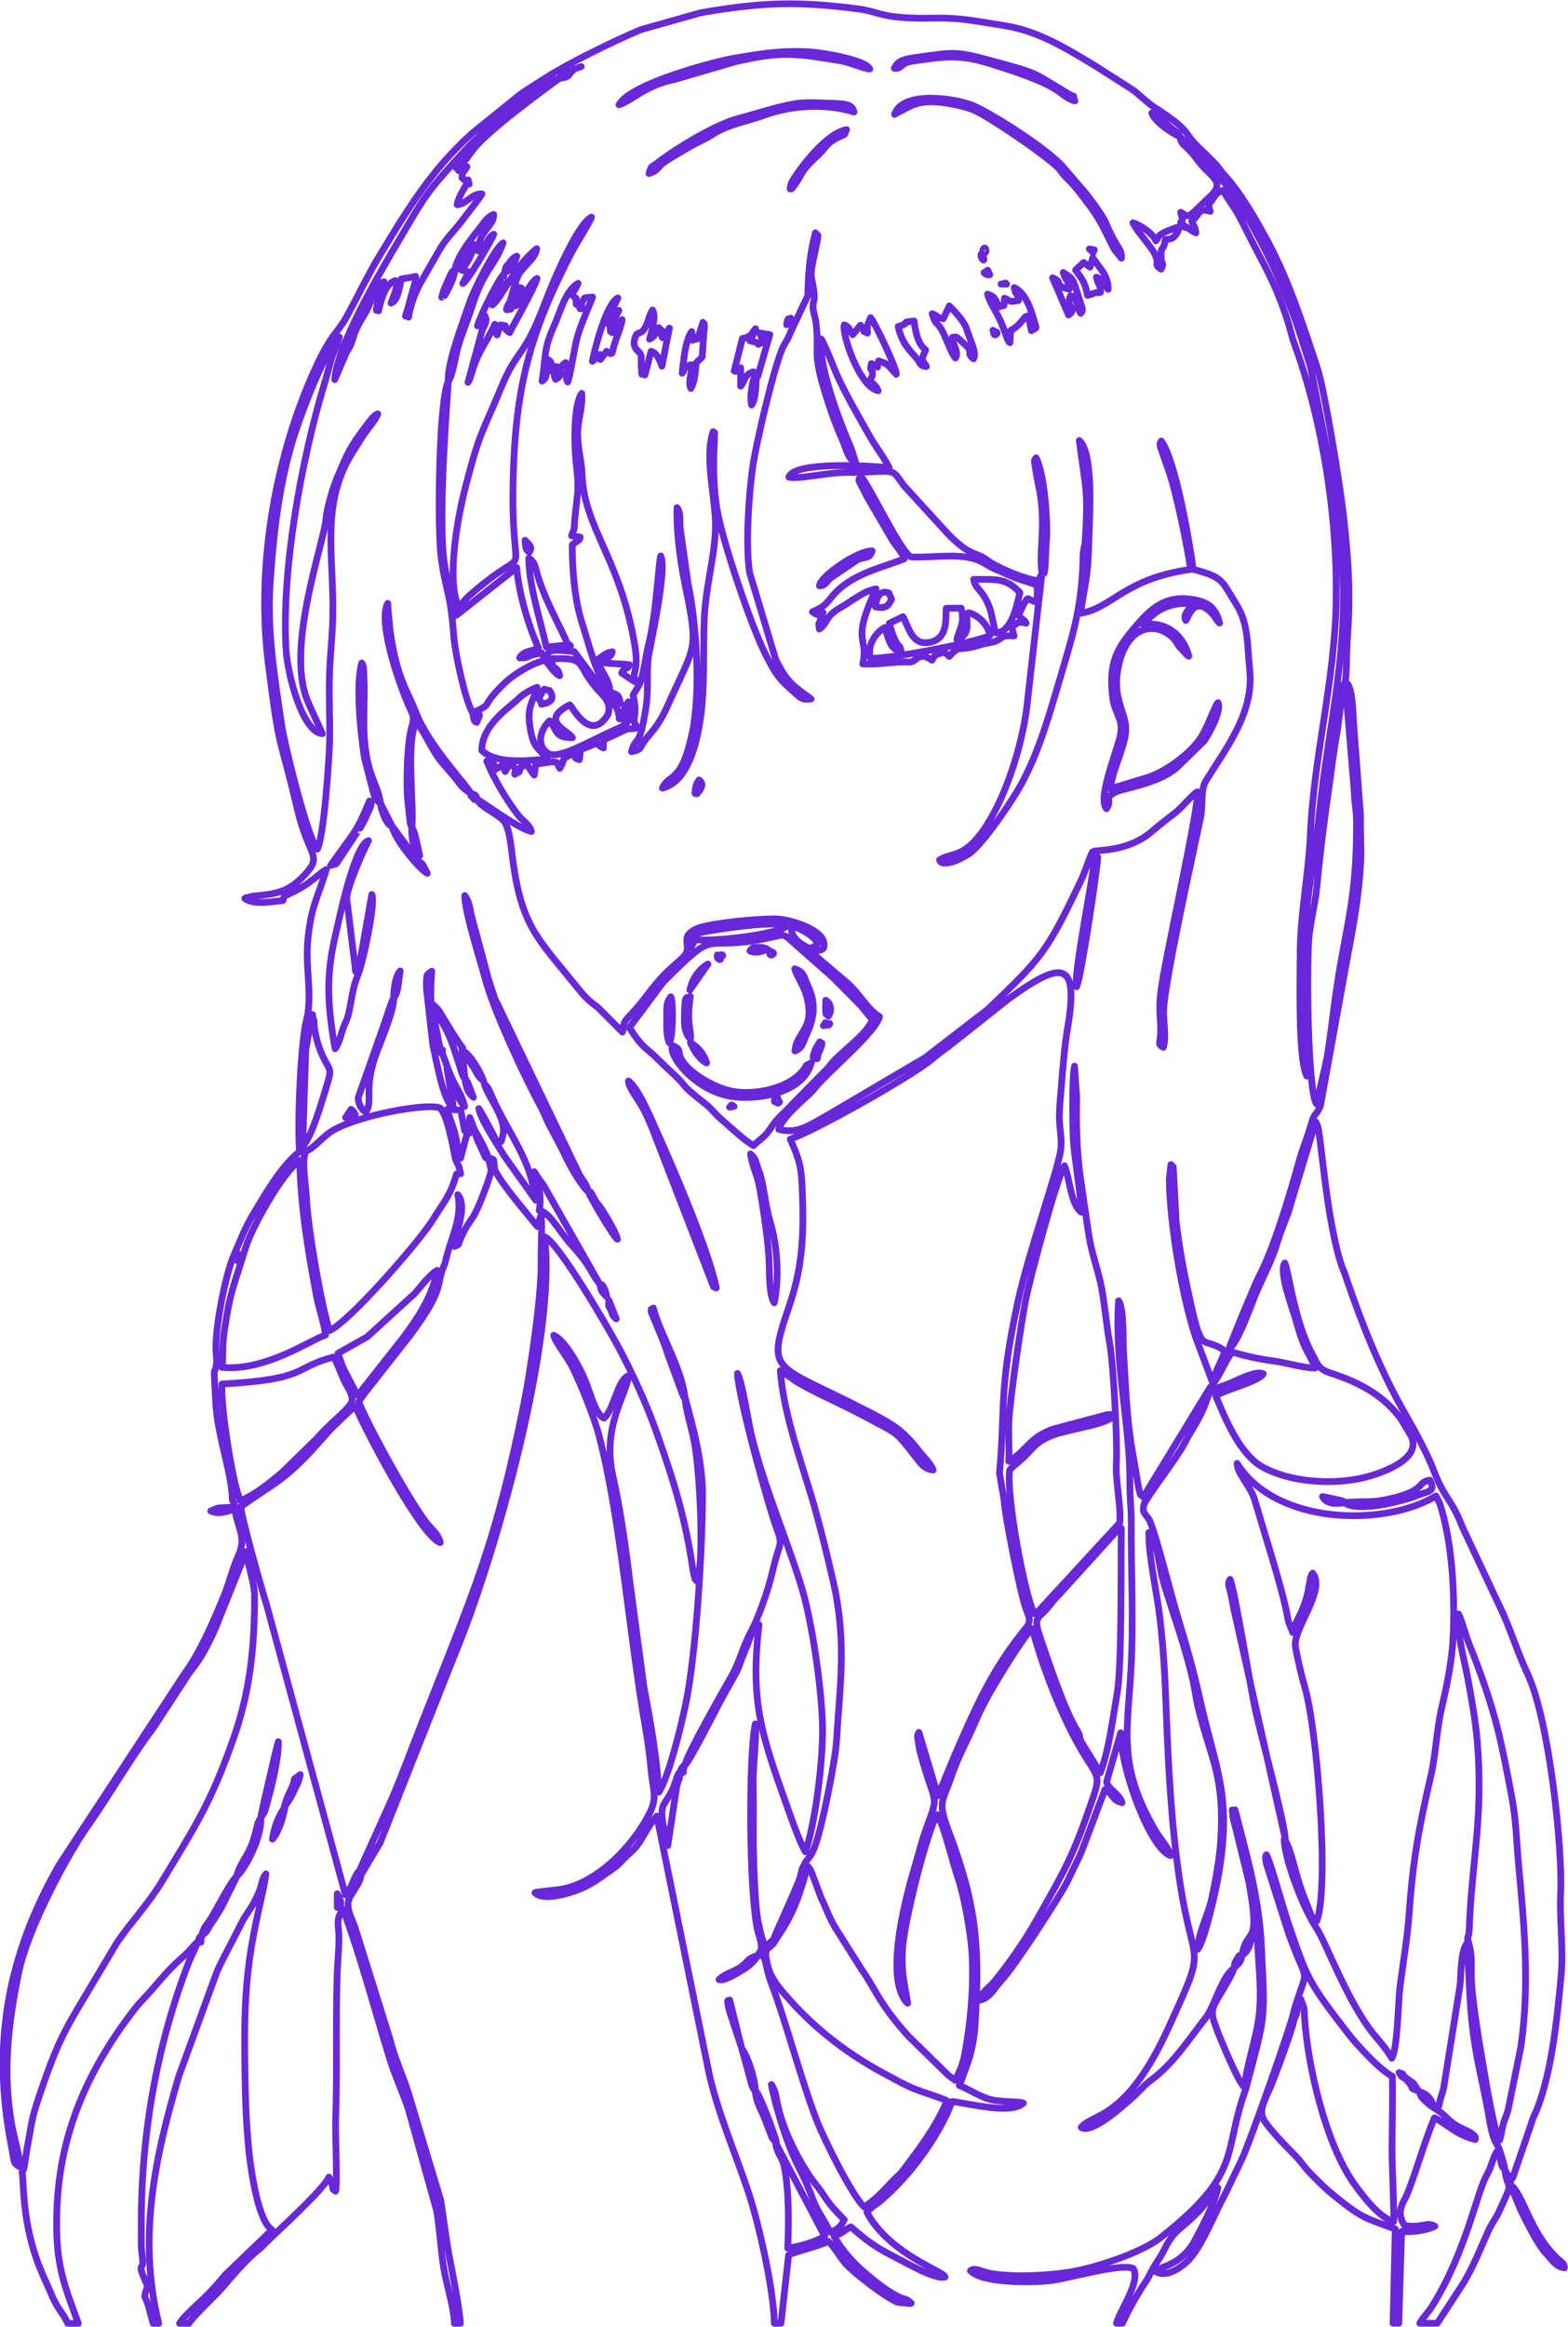 <?xml version="1.0" encoding="UTF-8"?>
<!DOCTYPE svg PUBLIC "-//W3C//DTD SVG 1.1//EN" "http://www.w3.org/Graphics/SVG/1.1/DTD/svg11.dtd">
<!-- Creator: CorelDRAW -->
<svg xmlns="http://www.w3.org/2000/svg" xml:space="preserve" width="2.588in" height="3.837in" version="1.1" style="shape-rendering:geometricPrecision; text-rendering:geometricPrecision; image-rendering:optimizeQuality; fill-rule:evenodd; clip-rule:evenodd"
viewBox="0 0 271.76 402.84"
 xmlns:xlink="http://www.w3.org/1999/xlink"
 xmlns:xodm="http://www.corel.com/coreldraw/odm/2003">
 <defs>
  <style type="text/css">
   <![CDATA[
    .str0 {stroke:#6827D9;stroke-width:1.17;stroke-linejoin:round;stroke-miterlimit:2.613}
    .fil0 {fill:none}
   ]]>
  </style>
 </defs>
 <g id="Layer_x0020_1">
  <g>
   <path class="fil0 str0" d="M34.35 336.17c0.17,-0.63 0.04,-0.3 0.32,-0.8 0.02,-0.04 0.15,-0.05 0.17,-0.15 0.02,-0.1 0.12,-0.08 0.18,-0.12l-0.21 0.63c0,0.73 0.2,0.64 -0.46,0.44zm108.65 -159.08c0.44,0.57 -1.12,0.55 0.32,0.39 0.68,-0.08 0.04,0.16 0.49,-0.26l-0.81 -0.13zm0.57 -1.17c0.18,-0.38 0.48,-0.63 0.36,-1.45 -0.14,-0.96 -0.5,-0.97 -0.81,-1.29 0.01,0.19 -0.04,1.63 -0.04,1.63 0.14,1.19 -0.06,0.49 0.49,1.11zm-1.93 7.37c0.14,-1.02 0.24,-0.91 0.5,-1.57 0.63,-1.6 0.17,-0.98 -0.06,-1.34 -0.1,0.18 -0.67,1.05 -0.76,1.29 -0.92,2.45 0.08,1.35 0.32,1.62zm-15.2 8.4l0.78 -0.12c-0.46,-0.35 -0.38,-0.37 -0.78,0.12zm-6.79 -11.19c0.56,1.31 1.54,2.89 2.81,3.53 -0.42,-1.52 -1.42,-2.68 -2.81,-3.53zm-3.65 0.06c0.62,-0.71 0.75,-7.09 0.26,-7.97 -0.9,1.08 -0.68,2.07 -0.71,3.93 -0.03,1.41 -0.02,2.98 0.45,4.04zm21.78 1.4c1.36,-0.48 1.51,-1.83 2.03,-2.91 1.29,-2.69 1.63,-5.29 0.3,-8.17 -0.86,-1.88 -0.69,-2.56 -2.37,-3.14 0.44,1.67 2.34,3.59 2.47,7.37 0.11,3.18 -2.26,4.23 -2.43,6.84zm-19.39 1.89c-1.31,-1.93 0.05,-1.93 -1.78,-2.81 -1.03,1.37 3.83,8.14 10.83,8.88 4.28,0.45 11.79,-0.72 13.18,-5.93 -1.51,0.8 -0.51,0.23 -1.5,1.42 -2.59,3.12 -8.4,4.25 -12.2,3.53 -2.98,-0.57 -7.09,-2.96 -8.53,-5.08zm15.81 6.67c0.01,0.41 0.06,0.13 0.38,0.1 1.2,-0.11 -0.11,0.98 0.16,-0.1 0.27,-1.09 -0.54,-0.26 -0.54,0zm-14.54 -10.63c0.22,-1.42 -0.73,-2.54 -0.02,-7.39 -0.65,0.54 -0.98,-0.98 -1.03,4.03 -0.02,1.57 0.3,2.56 1.05,3.36zm-0.09 -8.48l3.13 -4.5c-1.64,0.98 -2.71,2.51 -3.13,4.5zm10.41 -6.79c0.7,0.44 2.34,0.19 2.93,-0.35 -0.38,-0.17 -0.89,-0.29 -1.49,-0.26 -1.3,0.07 -0.86,0.03 -1.44,0.61zm3.4 0.35c0.01,0.83 1.12,0.07 0.51,-0.12 -1.21,-0.37 -0.52,-0.62 -0.51,0.12zm-9.07 0.7c-0,0.35 0.79,0.85 0.56,-0.02 -0.21,-0.82 1.11,-0.03 -0.17,-0.1 -0.41,-0.02 -0.39,-0.59 -0.4,0.12zm90.94 172.91c-0.13,0.55 -0.15,0.79 -0.43,1.25l-0.92 0.89c0.12,-0.75 -0.05,-0.6 0.42,-1.36 0.82,-1.34 0.16,-0.4 0.93,-0.77zm-1.35 2.14c-0.29,1.11 -2,3.86 -2.66,4.99 -1.29,2.19 -1.46,2.68 -0.45,5.41 0.77,2.06 3.74,9.27 4.92,10.35 0.13,-3.19 2.08,-8.64 2.51,-12.51 0.54,-4.83 -0.26,-9.43 -0.28,-14.3 -1.6,0.11 -0.59,2.49 -2.69,3.94 0.87,-5.24 3.34,-0.89 1.2,-12.75l-2.35 -9.57c-0.11,-0.4 -0.4,-1.43 -0.42,-1.7 -0.18,-2.25 -0.22,-0.49 0.37,-1.21 2.05,7.95 4.17,15.11 4.58,23.76 0.62,13.22 0.75,11.4 -2.7,24.55 -4.14,11.34 -0.35,14.39 -14.76,25.76 -3.09,2.44 -10.28,4.91 -14.83,5.81 -3.83,0.75 -10.56,1.13 -14.59,0.42 -1.49,-0.26 -2.74,-1.12 -3.56,-0.49 2.02,2.22 11.12,2.12 14.4,1.64 3.12,-0.46 11.72,-2.95 13.81,-2.03 1.4,2.21 -2.34,7.33 -2.9,9.49l1.03 0c1.04,-2.25 2.28,-4.49 3.65,-6.61 0.41,-0.63 0.61,-0.86 0.94,-1.52 1.42,-2.86 1.57,-2.42 2.68,-4.65 1.56,-3.15 2.61,-3.4 4.75,-5.41 2.33,-2.19 2.81,-3.22 4.53,-5.27 -0.58,2.7 -2.62,6.52 -3.81,8.8 -2.52,4.85 -6.17,4.67 -7.01,5.7 2.1,1.27 5.03,-1.15 5.95,-2.2 2.45,-2.82 4.39,-8.1 6.19,-11.32l2.83 -5.91c1.02,-1.96 9.06,-24.55 8.99,-25.61 2.59,-8.6 2.63,-3.68 -0.89,-13.52l-3.83 -11.99c-0.03,-0.14 -0.13,-0.68 -0.13,-0.8 -0.04,-0.74 -0.05,-0.48 0.12,-0.82 0.66,1.08 2.95,9.4 3.63,11.37 3.5,10.29 3.55,10.53 10.51,19.57 1.59,2.07 5.79,6.57 7.7,7.42 0.07,4.27 -0.05,8.71 -0.07,13.02 -0.01,1.7 0.42,11.79 0.29,12.14 -2.48,-0.59 -5.51,-4.64 -6.91,-6.62 -4.84,-6.83 -8.01,-20.23 -8.55,-28.85 -0.03,-0.41 -0.03,-1.2 -0.09,-1.54l-0.54 -1.48c-0.95,1.5 -0.33,2.17 -1.16,3.36 0.02,0.97 -3.52,10.57 -4.21,12.05 -1.46,3.16 -1.89,4.32 -0.79,5.88 1.73,2.46 4.87,5.36 5.81,6.46 0.65,0.77 1.03,1.38 1.91,2.29 1.55,1.59 2.62,2.68 4.14,3.91 5.17,4.2 5.53,3.89 10.66,5.83l-0.38 16.32 0.99 0 0.49 -15.89c1.9,0.12 4.21,-0.13 5.76,-0.91 -1.36,-0.86 -2.2,0.42 -5.26,-0.15 -1.02,-1.57 -0.9,-2.9 0.06,-4.58 1.12,-1.95 3.45,-10.17 5.13,-14.03 2.14,0.97 3.66,2.92 7.09,3.74l0 -0.43c-0.6,-0.91 -2.14,-1.3 -3.32,-2.02 -1.32,-0.8 -1.74,-1.58 -3.03,-2.5 -0.69,-0.48 -1.24,-0.74 -1.88,-1.33 -1.36,-1.24 -1.1,-0.99 -1.48,-2 1.24,0.36 2.01,1.06 2.6,2.75l0.81 -0.33c0.14,-1.01 0.53,-1.95 0.8,-2.99l2.84 -17.8c0.21,-2.09 0.08,-5.78 1.18,-7.31 0.62,7.33 0.28,12.25 1.98,20.77 0.65,3.22 1.33,6.1 1.9,9.51 0.83,4.99 1.35,3.68 2.07,6.38 0.23,0.85 0.52,1.47 0.65,2.54 -1.14,-1.2 -0.3,-1.87 -1.41,-3.13 -0.64,1 -1.03,2.88 -1.65,3.9 -1.79,2.95 -3.54,13.16 -9.47,22.74 -0.65,1.06 -1.62,2.02 -2.22,3.07l3.04 0 4.06 -6.24c1.89,-2.78 3.42,-6.74 4.84,-9.87 0.51,-1.12 1.24,-2.03 1.76,-3.15 2.82,-6.1 1.53,-3.27 1.04,-7.32l0.88 1.58c0.02,-0.06 0.1,0.16 0.16,0.23 0.27,-0.34 0.09,-0.02 0.43,-0.7l3.47 -10.16c3.12,-6.46 4.18,-17.63 4.82,-24.61 0.43,-4.72 -0.31,-9.77 -0.09,-14.17 0.39,-7.75 -1.99,-30.13 -5.73,-38.05 -1.62,-3.44 -2.61,-6.72 -4.25,-10.44l-7.06 -15.03c-1.86,-4.85 -3.12,-4.88 -4.93,-9.7 -1.03,-2.74 -3.36,-7.04 -4.92,-9.75 -4.22,-7.33 -7.36,-15.18 -10.11,-23.17 -0.15,-0.44 -0.27,-0.85 -0.45,-1.32 -0.22,-0.59 -0.31,-0.72 -0.5,-1.26 -2.63,-7.82 -3.53,-22.24 -4.19,-24.34 -0.03,-0.09 -0.13,-0.12 -0.15,-0.29 -0.02,-0.17 -0.1,-0.2 -0.17,-0.29l-4.78 15.8c-0.65,1.75 -1.24,3.06 -1.78,4.85 -1.05,3.51 -2.71,6.43 -4.02,9.64 -0.62,1.52 -3.1,8.46 -4.39,8.87 0.05,-0.37 4.44,-11.04 5.12,-12.32 2.61,-4.87 5.44,-14.48 6.97,-19.97 0.66,-2.38 1.46,-4.17 2.15,-6.58 0.61,-2.14 0.79,-1.21 1.56,-3.06l4.78 -26.31c1.03,-5.33 1.88,-10.15 2.19,-15.69 0.16,-2.86 -0.1,-6.01 -0.02,-8.3l-1.18 -15.72c-0.14,-1.44 -0.11,-7.11 -1.48,-7.29 0.29,-1.75 0.21,-5.3 0.37,-7.41 0.6,-7.76 0.22,-13.61 -0.66,-21.5 -0.6,-5.37 -3.28,-21.74 -4.52,-25.5 -2.54,-7.7 -4.95,-15.14 -8.56,-21.89 -1.91,-3.57 -4.74,-8.52 -7.45,-11.44 -0.83,-0.89 -0.92,-1.27 -1.72,-2.12 -1.46,-1.53 -2.49,-2.38 -3.69,-3.66 -1.04,-1.11 -1.24,-2.14 -3.73,-3.96 -4.63,-3.39 -1.83,-0.86 -6.59,-4.98l-6.83 -4.36c-4.97,-2.99 -9.89,-6.06 -15.84,-6.96 -5.24,-0.8 -7.36,-1.37 -12.44,-1.27 -8.66,0.17 -8.96,-1.1 -12.69,-1.59 -10.57,-1.38 -16.83,-1.16 -27.33,0.66l-10.39 2.93c-4.51,1.87 -12.64,5.87 -16.3,8.23 -1.58,1.01 -3.18,1.98 -4.68,3.04l-8.33 6.73c-7.12,6.42 -11.25,13.31 -16.22,21.55 -1.68,2.79 -3.51,6.57 -5.27,9.81 -1.93,3.57 -2.66,2.85 -5.65,9.37 -6.52,14.21 -10.37,33.3 -8.1,51.22 2.02,15.89 1.77,11.23 5.01,25.01 1.92,8.16 4.35,7.93 1.53,11.12 -3.07,3.47 -5.46,3.59 -9.27,3.98l-1.13 0.28c-0.04,-0.07 -0.16,0.07 -0.23,0.12 1.58,1.14 4.56,0.56 6.61,0.35 0.37,-0.98 -0.24,-0.53 1.44,-1.33 3.69,-1.74 4.91,-3.52 6.06,-4.03 -1.34,4.65 -2.49,5.9 -3.13,11.57 -0.58,5.07 0.65,9.22 -0.11,13.73 -1.26,4.11 -1.77,19.29 -1.39,23.55 -3.37,2.69 -6.09,7.61 -8.29,11.28 -1.09,1.82 -2.17,4.53 -3.1,6.68 -1.48,3.46 -3.29,12.7 -3.09,16.58 0.05,1.02 0.2,1.42 0.06,2.43 -0.21,1.51 -0.41,0.28 -0.33,2.04 0.07,1.44 0.15,3.17 0.24,4.65 0.35,5.76 2.8,12.03 2.88,16.69l0.28 0.5c0.21,0.55 0.06,0.02 0.06,0.75l-0.98 -0.01c-0.53,0.04 -1.51,0.06 -1.99,0.16l-1.12 0.46c1.35,0.67 3.04,0.08 4.15,-0.4 0.51,3.54 2.11,4.91 0.65,8.09 -1,2.17 -1.57,4.75 -2.6,7.24 -1.87,4.52 -4.09,9.65 -6.72,13.22l-21.77 33.16c-8.91,15.59 -11.75,30.97 -8.25,48.75 0.55,2.78 0.16,2.83 1.56,3.57 -0.28,-2.58 -1.12,-4.98 -1.58,-7.73 -1.52,-8.98 -0.52,-17.23 1.28,-26 1.55,-7.53 8.34,-20.24 12.04,-25.46 3.65,-5.15 7.4,-11.75 11.23,-16.77l5.53 -8.45c1.22,-2.15 2.43,-2.52 5.23,-8.77l5.39 -13.43c0.34,2.53 1.44,5.53 1.45,7.66 0.02,8.63 -0.72,16.3 -3.55,24.43 -3.98,11.44 -6.69,15.43 -12.47,25.01 -2.35,3.9 -5.35,7.01 -7.85,10.68l-6.93 11.63c-2.61,4.4 -3.9,7.33 -5.79,12.77 -2.23,6.41 -1.77,5.62 -2.83,11.14l-0.52 3.35c-0.03,0.11 -0.07,0.2 -0.1,0.3l-0.26 0.57c0.35,1.22 -0.1,7.45 2.51,14.97 0.72,2.08 1.69,4.06 2.54,6.03 0.3,0.71 0.1,0.32 0.49,1.1 1.04,2.07 1.66,2.39 2.39,4.04l1.83 0c-2.6,-7.06 -4.04,-10.41 -3.72,-19.61 0.46,-13.35 5.37,-24.14 13.01,-34.23 1.2,-1.58 1.72,-2.05 2.76,-3.18 1.7,-1.85 3.3,-4 5.74,-6.16 0.66,-0.59 0.84,-0.71 1.44,-1.37l0.99 -1.08c0.35,-0.34 0.31,-0.3 0.52,-0.46l-1.51 3.3c-5.76,14.82 -8.45,30.63 -8.32,46.69 0.02,2.04 -0.08,2.73 0.2,4.69 0.35,2.5 -1.07,0.5 0.53,4.12 0.71,1.6 0.3,0.71 0.05,1.71 -0.37,1.45 -0.22,0.44 0.41,2.39l0.85 3.19 0.98 0c-3.7,-14.92 -0.59,-29.05 3.51,-42.89l6.64 -18.18c1.4,-2.97 2.79,-5.4 4.13,-8.14 0.72,-1.48 1.69,-2.58 2.36,-3.92 0.44,-0.87 0.76,-1.55 0.97,-2.2 0.33,-1.02 0.31,-1.71 0.97,-2.52 -0.47,3.59 -1.95,8.28 -2.86,14.95 -0.78,5.74 -0.87,10.84 -0.81,16.71 0.05,5.51 0.17,11.31 0.77,16.74 0.33,2.99 1.56,11.84 3.97,13.25l-8.2 7.86c-1.18,1.47 -2.52,2.94 -3.85,4.2 -1.35,1.27 -3.4,3.08 -3.98,4.14l1.61 0c0.8,-1.34 4.71,-4.9 5.85,-6.26 1.66,-1.98 4.2,-4.9 6.14,-6.46 0.81,-0.65 0.09,-0.01 0.74,-0.66 2.79,-2.79 10.49,-9.64 11.54,-11.96l0.3 0.6c0.77,1.96 -0,1.23 0.84,1.84 0.37,-0.71 -0.05,-10.05 0.02,-12.1 0.3,-8.32 -0,-16.66 0.26,-25.2 0.07,-2.23 0.29,-4.21 0.32,-6.3 0.03,-2.44 -0.7,-3.4 0.73,-5.19 3.18,8.65 5.43,17.3 8.08,25.9 0.84,2.72 2.13,5.56 3.13,8.39l4.95 17.73c0.6,3.28 0.71,6.63 1.26,10.03 0.49,3.01 1.74,6.64 1.86,9.64l1.02 0c-0.05,-2.01 -1.24,-8.22 -1.69,-10.47 -0.72,-3.6 -1.13,-7.22 -1.71,-10.89l-5.77 -19.11c-1.12,-3.19 -2.28,-5.75 -3.11,-9.04l-6.04 -19.28c-0.55,-1.42 -1.58,-3.25 -0.94,-4.74 0.61,-1.4 2.02,-2.89 2.05,-4.14l3.33 -5.6 12.72 -32.08c7.14,-16.95 17.97,-55.44 15.75,-72.84 2.33,0.9 10.76,15.28 12.8,19.09 2.55,4.77 4.9,9.91 6.71,15.03 2.93,8.28 4.94,14.77 6.2,23.47 0.01,0.05 0.23,1.14 0.24,1.17 0.36,1.03 -0.06,0.28 0.51,0.93 1.22,-3.06 0.55,-18.81 -0.52,-24.28 -0.45,-2.28 -1.43,-5.41 -1.61,-7.53 0.04,0.07 0.1,0.11 0.11,0.23 0.1,0.75 2.94,9.45 2.95,16.22 0.01,9.36 -1.06,27.67 -2.91,36.59 -0.79,3.8 -2.94,12.64 -4.66,15.28 -0.36,-6.28 -1.49,-12.43 -2.59,-18.24l-2.47 -18.48c-0.7,-5.88 -1.63,-12.38 -2.91,-18.08 -1.97,-8.78 2.59,-14.31 2.67,-17.31 -1.86,0.75 -2.48,5.82 -4.19,7.33 -1.69,-0.74 -2.36,-4.78 -3.81,-7.74 -1.1,-2.23 -3.02,-5.67 -4.91,-6.61 0.13,0.99 2.29,3.72 3.09,5.26 1.42,2.73 3.9,8.87 4.74,12.07 3.76,14.3 5.29,34.93 8.08,50.72 0.46,2.6 0.73,4.84 0.98,7.49 0.27,2.9 1.07,4.43 -0.16,6.96 -3.07,6.29 -9.74,12.78 -15.97,13.51l-3.75 0.43c-0.07,0.02 -0.19,0.06 -0.27,0.11 1.54,1.49 5.89,0.08 7.59,-0.57 2.15,-0.83 3.79,-2.09 5.45,-3.27 1.24,-0.88 1.17,-0.8 2.26,-1.95 0.86,-0.91 1.77,-1.57 2.29,-2.25 1.36,-1.78 1.94,-3.55 3.53,-5.24l9.09 44.74c1.65,7.07 4.43,13.37 6.73,20.23 1.82,5.43 4.43,16.87 4.55,22.86l1.15 0 1.32 -11.81c0.92,-0.57 5.34,-1.57 6.89,-2.39 0.88,0.79 2.01,2.66 2.82,3.68 1.21,1.51 7.26,6.2 9.24,6.89l2.09 0.21c0.03,-0.08 0.15,-0.04 0.21,-0.07 -0.95,-0.9 -0.92,-0.5 -2.11,-1.07 -2.03,-0.97 -3.95,-2.54 -5.55,-3.88 -2.22,-1.86 -4.24,-3.99 -5.73,-6.68 1.6,-0.46 1.71,-1.02 2.93,-1.58 2.79,2.42 4.2,3.5 7.6,5.21 1.6,0.8 7.17,4.07 8.73,3.46 -0.29,-0.38 0,-0.13 -0.51,-0.49 -1.45,-1.03 -9.67,-4.31 -13.04,-10.71 1.16,-1.28 1.35,-1.12 2.45,-2.06 4.98,-4.22 9.98,-10.98 12.32,-17.12 2.76,0.29 10.18,2.32 12.35,0.28 -0.46,-0.34 -4.27,-0.1 -6.15,-0.76 -1.92,-0.67 -3.58,-1.78 -4.95,-2.29 1.37,-3.67 2.46,-6.04 2.74,-10.63 0.8,-13.26 0.35,-20.39 -4.6,-33.42 -2.02,-5.32 -0.98,-5.1 0.71,-10.09 0.94,-2.78 2.76,-6.07 3.98,-8.96 0.68,-1.62 1.46,-3.07 2.21,-4.46 1.21,-2.23 6.08,-10.25 7.59,-11.55 1.66,6.08 3.99,12.21 6.61,17.47 4.31,8.67 5.67,6.8 3.83,12.12 -3.33,9.68 -4.47,11.65 -9.53,20.6 -2.16,3.83 -4.71,7.49 -7.38,10.81 -1,1.24 -2.43,1.96 -2.63,3.34 1.84,-0.4 2.65,-2.29 3.85,-3.53 2.07,-2.15 10.53,-15.13 11.57,-17.48 0.79,-1.79 1.62,-3.21 2.35,-5.02l3.93 -10.44c1.82,1.07 1.02,1.73 2.97,2.26 -0.46,-1.58 -2.52,-2.37 -2.67,-3.62l2.43 -8.47c0.06,6.69 5.26,20.24 8.65,21.25 -0.11,-0.98 -1.78,-2.9 -2.51,-4.14 -6.59,-11.11 -5.01,-17.11 -4.38,-27.63 0.52,-8.64 0.02,-17.47 0.08,-26.17 0.01,-2.18 -0.26,-3.94 -0.24,-6.28 0.09,-10.35 -2.7,-20.71 -1.96,-31.84 0.96,1.19 0.75,7.1 0.85,8.75 0.36,5.68 0.54,11.54 1.52,17.19l1.1 6.4c0.48,1.79 -0.03,0.77 0.81,1.65l11.55 -18.94c1.77,-2 2.3,-4.09 3.85,-6.19 2.32,0.7 4.65,1.22 7.24,1.56 2.07,0.27 5.21,1.22 7.12,1.22 -0.25,-1.11 -1.49,-2.93 -2.05,-4.36 -0.58,-1.48 -0.95,-2.93 -1.42,-4.49 -0.47,-1.55 -2.85,-7.96 -1.76,-9.34 0.38,0.9 0.98,4.24 1.29,5.56 0.81,3.46 1.78,7.1 3.46,10.21 1.01,1.87 0.98,2.58 3.34,3.34 4.71,1.52 9.1,3.81 12.05,7.92l1.57 2.61c2.57,4.24 -5.04,6.79 -7.92,7.5 -5.4,1.32 -12.87,0.87 -17.7,-1.85 -3.92,-2.21 -6.38,-8.26 -8.06,-12.27 1.48,-1.08 7.47,-2.46 8.24,-3.85 -1.5,-0.6 -4.67,1.28 -6.33,1.87 -3.88,1.39 -2.57,0.91 -4.21,4.55 -0.97,2.14 -2.18,3.76 -3.11,5.64 -1.08,2.17 -6.71,9.53 -7,10.51 -0.51,1.76 0.46,1.65 1.07,3.15 1.19,2.9 3.64,12.8 4.87,16.8 1.51,4.94 2.58,8.75 3.72,13.82 2.76,12.28 5.51,16.51 3.32,29.96 -0.45,2.79 -2.44,11.84 -3.71,13.39 0.17,-3.2 1.76,-5.68 2.43,-8.77 0.61,-2.83 1.34,-6.76 1.54,-9.67 0.8,-11.54 -1.65,-14.37 -3.84,-23.29 -0.41,-1.68 -0.57,-3.1 -0.91,-4.67 -1.31,-5.9 -3.39,-11.42 -5.15,-17.23 -0.63,-2.07 -0.97,-6.04 -1.98,-7.85 -0.42,-0.75 0.08,-0.08 -0.55,-0.7 0,4.49 1.38,10.14 1.91,14.72 0.64,5.52 0.87,9.73 1.08,15.43 0.37,10.03 0.88,20.32 2.36,30.14 2.41,16.08 4.98,10.25 -1.93,25.43 -7.36,16.18 -13.16,14.79 -15.14,17.29 1.89,1.2 7.38,-3.88 8.43,-4.77 1.7,-1.45 2.26,-2.36 3.62,-3.37 3.9,-2.88 6.45,-6.89 9.5,-10.8 1.59,-2.03 2.84,-7.31 4.95,-8.65zm47.84 37.55l1.82 4.4c0.96,1.95 2.99,6.06 4.39,7.52 0.86,0.89 1.61,2.27 3.19,2.5 -0.15,-1 -0.34,-0.77 -1.24,-1.64 -4.97,-4.79 -5.83,-11.17 -8.16,-12.79zm-140.94 -240.85c0.85,-0.98 1.23,-1.77 0.35,-2.39 -0.24,0.37 -0.43,0.62 -0.54,1.15 -0.4,1.87 0.02,0.94 0.19,1.24zm70.97 2.58c1.06,-1.54 -0.58,-1.77 1.61,-2.89 1.24,-0.64 7.2,-1.36 10.52,-4.17l4.8 -4.67c0.84,-1.2 3.05,-5.18 2.4,-6.62 -0.51,0.4 -1.48,3.48 -2.71,5.62 -1.57,2.73 -5.92,6.15 -9.45,7.31l-6.45 1.96c0.18,-2.93 2.07,-6.2 2.57,-9.44 0.5,-3.28 -2.15,-5.53 -1.41,-10.63 1.16,-7.98 6.19,-9.02 9.32,-6.34 0.77,0.66 0.8,0.89 1.38,1.76l1.42 1.54c0.06,0.05 0.17,0.12 0.27,0.17 -0.8,-3.26 -3.61,-6.16 -7.86,-5.44 2.11,-2.76 4.79,-3.94 8.42,-3.67 -0.45,1.15 -1.68,1.79 -1.08,2.92 0.5,-0.61 1.34,-4.16 4.19,-1.56 1.05,0.95 1.02,1.48 1.67,2 -0.58,-2.15 -1.52,-3.39 -3.87,-3.92 -5.43,-1.23 -8.08,1.42 -10.96,4.83 -3.06,3.62 -4.45,6.11 -3.69,12.11 0.35,2.77 1.91,3.55 1.3,6.49 -0.53,2.58 -4.03,10.94 -2.37,12.64zm-49.75 -38.59c1.1,-0.02 1.22,-0.75 2,-1.41l4.59 -3.1c1.59,-0.71 2.03,-0.03 2.55,-1.54 -2.57,-0.07 -9.08,4.48 -9.14,6.05zm14.48 5.36c0.98,1.68 1.48,4.89 4.43,4.46 3.64,-0.52 2.88,-4.63 3.07,-5.93l2.59 -0.02c0.68,2.83 -0.38,3.53 -0.74,5.46 3.66,-1.31 0.02,-5.89 2.96,-4.32 1.35,0.72 2.45,1.97 2.77,3.6 -2.71,1.25 -17.17,4.06 -20.68,3.93 -0.72,-1.94 0.72,-4.4 2.45,-5.32 0.69,1.91 0.84,3.83 2.81,4.12 -0.21,-1.7 -0.57,0.23 -2.05,-4.83l2.39 -1.17zm-4.77 -1.71c0.1,-1.43 0.68,-3.05 2.34,-2.4l0.45 1.07c-0.6,1.27 -1.11,1.67 -2.79,1.33zm20.87 4.49c-0.65,-1.92 -0.59,-3.37 -1.39,-5.1 -1.19,-2.59 -2.16,-2.48 -2.46,-4.15 4.46,-0.04 5.71,-0.08 8.01,2.26 -0.57,2.52 -1.52,7 -4.17,6.99zm-30.7 -1.49l0.11 0.83c1.5,-1 0.91,-2.17 3.68,-3.72 1.92,-1.07 3.92,-2.87 6.15,-3.23 -4.48,9.55 -1.21,8.19 -2.31,12.99 2.62,0.2 5.76,-0.47 7.89,-0.31 1.52,0.11 1.59,-1.89 3.86,-0.51 0.06,0.04 0.16,0.12 0.24,0.18 0.32,-0.51 0.35,-0.82 1.03,-1.07 1.35,-0.49 1.36,-0.1 1.98,0.42 1.97,-2.22 1.11,-0.67 5.43,-2.03 1.03,-0.33 2.1,-0.38 2.61,-0.62 1.48,-0.68 0.81,-1.04 3.18,-0.9 -0.47,-1.79 -0.43,-1.45 0.16,-1.96 0.68,-0.58 1.26,-0.42 1.93,-0.24 -0.36,-0.8 -0.67,-0.46 -1.36,-1.46 0.57,-0.73 0.67,-1.45 1.03,-1.99 0.91,-1.4 0.18,-0.66 2.23,-0.2l0.04 -2.89c-1.67,-0.74 -2.95,-0.89 -4.8,-1.75 -2.09,-0.97 -2.59,-0.99 -4.49,-2.16 -3.22,-1.99 -8.49,-0.82 -12.6,-1.03 -1.84,-0.82 -7.54,-13.11 -8.75,-13.98 -0.47,0.86 -0.31,0.65 0.24,1.8 0.32,0.66 0.68,1.35 0.96,1.87l4.12 7.07c0.66,1.18 2.03,2.6 2.26,3.57 -3.62,1.46 -9.18,2.56 -12.39,6.38 -1.35,1.61 -1.32,1.81 -3.52,2.79 1.44,1.08 0.59,-0.13 1.85,0.15l-0.77 2zm-7.48 262.95l8.51 16.2c-1.56,0.97 -4.32,1.79 -6.4,2.06 0.18,-4.23 0.25,-10.05 -0.64,-14.26 -0.31,-1.48 -1.22,-2.05 -1.47,-4zm-3.5 -9.02c0.96,0.97 3.47,8.07 3.64,8.91 -0.43,-0.37 -0.28,-0.09 -0.66,-0.64 -0.45,-0.65 0.11,0.29 -0.24,-0.48l-1.27 -3.29c-0.7,-1.62 -1.45,-2.89 -1.47,-4.51zm2.77 -1.05c0.65,0.91 0.79,1.95 1.03,3.2 0.84,4.29 3.24,9.1 5.6,12.65 0.76,1.15 1.28,1.64 1.94,2.61 1.91,2.83 1.95,2.75 4.06,4.95 -0.5,1.06 -1.14,1.82 -2.51,2.12 -0.9,-2.11 -2.1,-3.38 -2.94,-5.68 -0.93,-2.55 -1.66,-4.01 -2.8,-6.29 -1.68,-3.36 -3.67,-9.71 -4.38,-13.55zm112.18 1.13c-1.82,-0.64 -0.62,-0.2 -1.75,-1.57 -1.03,-1.25 -0.85,-0.26 -1.64,-1.62 1.55,0.53 -0.4,-0.2 1.83,1.38 1.13,0.8 0.34,0.12 1.56,1.81zm-117.31 -7.36c1.04,1.35 2.28,5.14 2.36,7.28 -0.11,-0.11 -0.21,0.03 -0.58,-0.8l-1.78 -6.48zm0 0l-2.11 -6.42c-0.69,-2.64 -0.17,-1.67 0.02,-1.98l2.09 8.4zm2.78 -16.15c-0.71,1.25 -1.84,2.12 -3.14,2.84 -0.9,0.49 -2.72,1.67 -3.59,1.37 1.06,-1.03 2.12,-1.14 3.58,-2.05 1.62,-1.01 0.95,-1.43 3.16,-2.16zm-13.4 -31.81c-0.12,1.52 -0.58,1.66 -0.74,3.11l-1.46 9.7c-0.31,-1.77 -1.59,-5.49 -0.72,-7.07 0.53,-0.97 1.12,-1.61 1.65,-2.9 0.23,-0.54 0.33,-0.97 0.55,-1.57 0.12,-0.33 0.13,-0.4 0.3,-0.73 0.34,-0.64 0.36,-0.48 0.42,-0.55zm0 0c0.19,-0.67 0,-0.25 0.35,-0.8 0.03,-0.05 0.18,-0.05 0.2,-0.17 0.02,-0.12 0.15,-0.09 0.23,-0.15l-0.29 0.73c0,0.69 0.17,0.57 -0.49,0.39zm145.67 47.59l-2.24 11.03c-0.31,1.12 -0.67,1.72 -0.9,2.66 -0.27,1.13 -0.23,1.53 -0.55,2.53 -0.89,-1.18 -2.26,-9.38 -2.49,-10.71 -0.7,-4.06 -2.32,-13.25 -2.42,-17.38 -0.07,-2.97 0.22,-3.64 -0.54,-6.33 -0.23,-0.8 -0.05,-0.57 0.09,-1.21 0.11,-0.52 0.11,-1.72 0.16,-2.65 0.59,-11.27 2.34,-18.09 1.31,-30.8 -0.28,-3.46 -1.03,-7.65 -1.69,-11.15 -0.65,-3.44 -1.79,-7.05 -1.56,-10.88 0.46,0.76 1.27,3.8 1.8,5.1 1.88,4.62 3.84,10.15 5.02,14.95 0.93,3.76 1.62,7.44 2.35,11.28 0.85,4.43 0.83,7.51 1.24,12.01 0.95,10.25 1.98,20.75 0.41,31.54zm-76.17 -52.69c-0.85,-1.87 0.38,-0.1 -1.12,-2.66 -1.99,-3.4 -4.69,-11.52 -6.02,-15.42 -1.36,-4.01 -0.31,-3.06 1.65,-5.63 0.96,-1.25 0.92,-1.11 1.97,-2.24l9.15 -10.09c0.97,-1.02 0.17,-0.43 1.27,-0.98 -0.09,6.48 0.12,23.76 -0.72,28.54 -0.73,4.19 -1.44,10.04 -2.92,13.77l-3.26 -5.29zm35.32 16.74l-8.89 -39.66c-0.2,-0.99 -0.35,-2 -0.59,-2.93 -0.35,-1.39 -0.53,-1.57 -0.09,-2.34 0.77,1.54 3.61,19.18 4.45,22.91 1.1,4.85 4.92,18.8 5.12,22.03zm10.38 -58.22c-1.66,0.29 -3.23,0.27 -3.93,-1.05 0.73,0.12 1.29,0.26 2.12,0.44 0.02,0 1.1,0.23 1.13,0.24 0.48,0.15 0.66,0.36 0.68,0.37zm0 0c1.16,-0.17 3.48,-0.13 4.88,-0.2 1.04,-0.05 2.62,-0.38 3.64,-0.64 5.53,-1.42 3.93,-2.76 6.17,-3.04 1.01,2.05 -0.18,1.84 -1.99,2.56 -2.7,1.08 -9.12,2.69 -12.1,1.72 -0.52,-0.17 -0.52,-0.34 -0.6,-0.4zm-6.36 14.99c-0.86,4.31 -2.24,5.18 -2.72,7.51l-0.73 -1.86c-0.16,-0.64 -0.25,-1.28 -0.41,-2.01 -1.08,-5.02 -3.92,-13.81 -5.47,-19.11 -0.7,-2.39 -3.06,-4.55 -3.04,-6.31 6.73,10.77 25.75,10.98 34.47,5.63l0.61 1.24c0.21,0.53 0.29,0.88 0.42,1.32 1.89,6.67 2.26,15.13 1.93,22.05 -0.2,4.19 -1.17,8.64 -1.99,12.17 -0.87,3.77 -1,8 -1.87,11.75 -2.11,9.11 -3.09,14.47 -3.8,24.33 -0.27,3.73 -1.06,8.34 -1.55,12.27 -0.34,2.75 -0.38,10.48 -1.41,12.24 -1.18,-1.93 -1.81,-2.52 -3.17,-4.2 -4.48,-5.52 -8.34,-16.01 -9.8,-18.19 -2.71,-4.05 -5.74,-12.68 -5.67,-15.54 1.31,1.62 1.76,6.14 3.84,11.05 0.22,0.52 0.47,1.27 0.68,1.77 0.66,1.53 0.86,1.24 1.12,1.36 2.25,-6.2 -0.02,-33.56 -2.03,-40.34 -0.53,-1.79 -1.38,-5.33 -1.67,-7.19 -0.47,-3.06 5.36,-9.79 2.99,-12.71 -0.28,0.36 -0.08,-0.09 -0.37,0.76l-0.38 2.01zm-108.07 30.47c0.24,-1.68 6.79,-13.19 7.92,-15.13 1.63,-2.8 1.98,-5.11 3.55,-8.01 1.04,-1.92 2.4,-5.67 3.1,-8.08 0.46,-1.58 0.76,-3.09 1.23,-4.73 0.59,-2.04 1.09,-2.51 0.27,-4.58 -1.46,-3.71 -6.86,-23.31 -6.96,-27.29 0.79,1.3 1.83,8.12 2.31,10.19 2.12,9.28 7.43,21.45 9.28,28.54 1.55,5.94 2.98,15.93 3.14,22.13 0.15,5.9 -1.22,16.9 -2.96,21.97 -1.09,-1.8 -2.66,-6.42 -3.44,-8.61 -4.32,-12.08 -6.09,-17.62 -4.61,-30.72 -1.3,0.98 -1.29,1.73 -1.97,3.4 -2.7,6.55 -0.45,2.1 -4.4,9.24 -0.92,1.65 -5.59,10.98 -6.45,11.69zm-0.01 -63.68c-0.31,-0.37 0.05,0.56 -0.53,-0.87l-2.54 -6.9c-0.44,-1.52 -0.98,-2.64 -1.54,-4.05l-1.21 -2.93c-0.03,-1 -0.06,-0.14 0.35,-0.73 1.04,4.21 5.03,10.67 5.47,15.48zm-13.18 -16.84l1.29 3.24c-0.84,-0.78 -0.49,-0.48 -0.97,-1.56 -0.46,-1.04 -0.35,-0.24 -0.32,-1.68zm-1.6 -2.85c0.37,0.27 0.44,-0.02 0.91,1.04 0.17,0.39 0.22,0.83 0.32,1.23 -0.97,-1.03 -0.96,-1.04 -1.23,-2.27zm99.46 -19.49l0.46 8.67c0.41,3.23 0.75,5.65 1.37,8.72 3.29,16.18 2.67,10.52 7.08,13.75 -0.2,0.85 -1.8,4.21 -2.26,5.12l-2.81 -7.51c-2.39,-7.11 -4.51,-20.03 -4.56,-27.36l0.28 -2.52c0.71,0.77 0.26,-0.04 0.46,1.13zm-101.46 3.47c0.59,0.29 0.22,-0.24 0.88,0.89 0.4,0.69 0.11,0.41 0.63,1.11 0.32,0.44 0.48,0.55 0.77,0.99 0.69,1.05 2.61,4.18 2.81,5.33 -0.7,-0.38 -4.91,-7.63 -5.09,-8.32zm2 16.03c-0.82,-0.92 -1.4,-2.22 -2.27,-3.51 -0.92,-1.36 -1.74,-2.23 -2.67,-3.28 -2.15,-2.4 -3.8,-5.71 -5.53,-5.9 0.54,-2.77 -0.3,-4.35 -0.84,-6.72 0.37,0.71 1.09,1.66 1.59,2.34l9.71 17.07zm29.61 -10.56c1.17,3.96 1.59,9.51 0.65,13.86 -0.86,-1.11 -0.84,-5.29 -0.87,-6.7 -0.08,-3.56 -1.01,-9.51 -1.61,-13 -0.43,-2.52 -1.25,-3.62 -1.62,-6.07 1.01,0.92 0.81,1.22 1.4,2.76 0.98,2.56 1,5.57 2.05,9.15zm46.15 67.45l-0.44 0.25c-1.67,-3.34 -4.89,-20.53 -4.24,-24.84 0.22,-0.56 1.89,-1.5 3.59,-3.45 1.05,-1.21 2.15,-1.99 3.97,-2.66 2.91,-1.07 9.18,-1.78 10.51,-3.33 -0.44,-0.23 -0.12,-0.18 -0.81,-0.21 -0.08,-0 -0.19,-0.01 -0.27,-0l-9.42 2.5c-4.19,1.43 -4.69,3.89 -7.73,5.59 0.12,-2.21 -0.12,-4.81 0.04,-7.27 0.29,-4.51 2.03,-16.03 2.82,-20.34 0.67,-3.66 5.48,-21.58 6.79,-23.56 0.91,2.09 1.06,6.66 2.92,8.04 0.23,-0.86 -1.23,-9.72 -1.37,-12.22 -0.13,-2.5 -0.28,-11.09 0.19,-13.07l0.37 5.24c-0.02,1.77 -0.05,3.48 -0.01,5.25 0.07,3.46 0.32,6.65 0.84,10.03 0.48,3.1 0.88,6.34 1.4,9.41 0.48,2.81 1.61,5.77 2.13,8.65 0.58,3.2 0.8,6.29 1.38,9.51 0.65,3.63 1.35,17.01 1.15,20.49 -0.2,3.43 0.8,7.14 0.59,10.5l-13.84 15c-0.4,0.42 -0.23,0.23 -0.56,0.48zm-97.35 -83.35c0.44,0.63 2.2,3.86 2.35,4.84 -0.69,-0.33 -0.26,0.27 -0.93,-1.12 -0.23,-0.47 -0.33,-0.7 -0.55,-1.18 -0.43,-0.94 -0.76,-1.47 -0.87,-2.54zm-1.8 -0.06l0.69 -0.05 0.2 -2.21 0.9 2.31c-0.42,-0.22 -0.32,0.53 -0.55,-0.25 -0.05,-0.15 -0.25,-0.08 -0.36,-0.16 -0.09,1.45 0.07,0.49 -0.49,0.97l-1.09 4.16c-0.39,-1.25 -0.66,-3.02 -1.02,-4.4 -0.39,-1.45 -1.1,-3.04 -1.29,-4.07l2.33 0.16 0.68 3.53zm-19.67 -3.69c0.64,0.59 0.28,0.17 0.72,0.92l-1.69 0.51 0.97 -1.43zm25.37 6.04c0.84,-0.73 0.54,-0.13 0.89,-1.38 0.83,-3.01 -2.41,-6.44 -3.17,-9.05 0.87,0.76 1.02,1.58 1.45,2.52 3.01,6.52 6.54,10.44 7.45,17.61l-5.47 -7.68c-1.06,-1.75 -4.14,-6.39 -4.39,-8.19 0.79,1.26 2.76,4.88 3.25,6.17zm27.34 -2.8c3.2,7.09 9.13,20.84 10.58,27.7 -0.63,-0.25 -0.37,0.03 -0.71,-0.79l-10.37 -26.77c-0.64,-1.5 -1.17,-2.85 -2.03,-4.26 -0.68,-1.12 -2.07,-2.91 -2.12,-4.01 1.61,1.01 3.88,6.42 4.66,8.13zm-33 -8.67l0.28 0.43c0.05,0.08 0.21,0.37 0.26,0.46l0.94 2.46c-0.08,-0.08 -0.18,-0.16 -0.24,-0.22 -0.05,-0.06 -0.16,-0.15 -0.22,-0.22 -0.51,-0.61 -0.79,-1.14 -1.02,-2.91zm3.25 0.55c-1.21,-0.98 -1.02,-1.28 -1.91,-2.61 -0.72,-1.07 -0.97,-1.52 -1.53,-2.56 1.37,0.88 2.93,3.72 3.44,5.17zm-9.9 -15.9c-0.09,-3.11 0.15,-2.45 0.91,-3.14 -0.52,7.19 0.22,6.43 1.11,11.82l0.52 2.38c0.75,-1.21 -0.43,-0.11 0.08,-0.22 0.65,1.48 1.01,2.88 1.83,4.65 0.93,2.01 1.49,2.42 2.17,4.8 -0.96,-0.9 -1.9,-3.1 -2.34,-4.31 -0.31,-0.85 -0.45,-1.48 -0.74,-2.3l1.06 6.34c0,-0.05 -0.04,0.19 -0.07,0.28 -1.67,-0.84 -2.95,-8.79 -3.43,-10.58l-1.09 -9.72zm41.05 -1.26c9.2,-9.25 6.61,-5.73 15.65,-7.15 5.51,-0.87 4.69,-1.71 6.76,0.21l6.15 5.42c0.61,0.48 0.45,0.45 1.09,1l4.53 4.57c0.83,0.94 1.21,1.55 2.06,2.46 -0.87,2.15 -3.54,4.17 -5.14,5.67 -1.22,1.15 -1.52,1.32 -2.56,2.69l-7.81 7.93c-1.26,1.25 -1.31,1.29 -2.38,2.87 -0.8,1.18 -1.78,1.71 -2.73,2.65 -1.53,-0.84 -4.22,-3.36 -5.84,-4.79 -1.14,-1.01 -1.37,-1.55 -2.67,-2.57 -4.52,-3.54 -2.71,-2.59 -5.41,-5.08 -1.14,-1.05 -1.7,-1.58 -2.7,-2.57 -2.18,-2.17 -2.41,-1.61 -4.9,-5.41l5.9 -7.91zm19 166.58c-0.79,0.8 -1.46,0.83 -1.19,2.45 0.55,3.31 1.87,4.74 4.08,7.23 4.83,5.43 10.56,9.7 17.01,13.1 1.51,0.8 3.09,1.73 4.91,2.43 1.08,0.42 4.73,1.56 5.35,1.96 -1.63,3.87 -3.95,7.13 -6.23,10.19 -2.83,3.81 -1.21,1.54 -3.91,4.47 -1.35,1.46 -2.37,2.44 -4.17,3.73 -1.98,-1.64 -7.03,-11.79 -8.27,-15.01 -2.69,-6.97 -5.34,-17.08 -7.73,-23.38 -1.57,-4.13 -0.76,-5.3 -2.5,-5.2 0.04,-0.07 0.12,-0.16 0.15,-0.21 0.64,-1.11 0.53,-0.91 0.45,-1.72 -0.08,-0.78 -0.45,-1.73 -0.58,-2.28 -1.57,-6.58 -1.6,-30.85 -0.42,-35.87 0.3,0.59 -0.38,7.47 -0.37,9.29 0.03,3.39 0.04,7.08 0.02,10.5 -0.02,2.89 0.24,12.06 0.9,14.8 0.27,1.14 0.57,2.99 1.2,3.86 0.99,-0.58 0.41,-0.27 1.4,-1.11 0.03,-0.42 3.9,-8.68 4.53,-10.56 0.26,-0.76 0.23,-1.01 0.43,-1.68l0.58 -1.16c0.82,-1.08 0.95,-1.09 1.49,-2.38 1.3,-3.1 3.68,-15.24 3.88,-18.57 0.57,-9.69 1.84,-17.21 -0.61,-27.84 -0.91,-3.96 -1.94,-8.19 -3.01,-12.04 -1.96,-7.1 -5.61,-16.58 -6.11,-24.29l1.9 1.27c2.14,1.71 8.54,4.4 12.38,6.48 6.15,3.33 5.39,2.36 9.2,7.25 0.84,1.08 1.49,2.05 2.98,2.22 -0.35,-1.12 -1.58,-2.18 -2.5,-3.39 -3,-3.89 -5.08,-4.87 -9.63,-7.2 -15.3,-7.84 -16.82,-6.05 -12.89,-17.53 2.44,-7.12 2.64,-12.5 2.37,-20.13 -0.16,-4.57 -0.58,-5.55 -2.09,-9.05 4.64,-1.65 20.76,-10.75 24.38,-13.7 0.99,-0.81 1.76,-1.45 2.77,-2.14l10.74 -8.49c9.3,-6.72 12.17,-6.61 10.16,5.18 -0.55,3.22 -0.82,6.87 -1.08,10.17 -0.14,1.76 -0.37,3.7 -0.33,5.45 0.04,1.94 0.52,3.68 0.2,5.59 -0.71,4.17 -5.55,17.6 -7.36,25.94 -3.36,15.43 -2.19,18.12 -3.22,29.86l0.76 4.4c0.25,3.52 2.79,15.89 3.7,18.69 0.51,1.56 1.23,2.36 0.13,3.7 -5.89,7.2 -8.55,13.39 -12.12,21.49l-3.15 7.58 -3.28 -10.99c-0.17,0.32 -0.17,0.14 -0.25,0.76l0.38 2.38c2.78,10.42 3.49,6.89 1.02,13.85 -0.67,1.87 -1.14,3.82 -1.69,5.66 -1.5,5.01 -5.38,18.86 -1.86,23.77 0.05,0.07 0.18,0.3 0.22,0.24 0.04,-0.06 0.15,0.16 0.23,0.24 -0.61,-3.83 -1.12,-5.03 -0.9,-9.35 0.25,-4.75 4.33,-20.66 6,-23.3 1.24,2.02 2.57,7.85 3.44,10.4 1.1,3.19 1.9,7.55 2.37,11.2 0.76,5.96 0.12,13.61 -0.97,19.55 -0.21,1.17 -0.35,1.68 -0.73,2.76l-0.96 2.1c-0.55,-0.45 -0.71,-0.47 -1.18,-0.86l-6.91 -6.75c-5.07,-5.62 -5.48,-7.77 -8.22,-11.71l-4.47 -7.09c-1.08,-1.79 -1.53,-3.25 -2.48,-5.22l-1.63 -4.35c-0.27,-0.61 -0.12,-0.27 -0.36,-0.68l-0.29 -0.38c-0.41,0.82 -1.01,3.91 -2.49,7.28 -1.13,2.56 -2.3,4.19 -3.57,6.13zm-53.41 -149.97c-0.28,-0.35 -0,0.42 -0.52,-0.86 -0.13,-0.32 -0.14,-0.49 -0.24,-0.8 -0.18,-0.56 -0.37,-1.09 -0.52,-1.56 -2.13,-7.03 -3.19,-6.25 -4.12,-9.39 0.45,0.42 0.01,-0.08 0.61,0.59 0.13,0.14 0.2,0.24 0.33,0.4l1.72 2.84c0.67,1.13 1.67,2.7 2.37,3.58 -0.04,0.03 -0.11,0.05 -0.13,0.06l0.5 5.14zm-12.33 -13.9c0.14,2 -2.07,7.16 -2.88,9.3 -2.5,6.57 -0.58,8.5 -1.96,10.49 -0.13,-0.1 -1.16,-0.51 -1.32,-2.43l4.44 -12.58c0.48,-1.4 1.37,-4.2 1.73,-4.78zm0 0c0.01,-1.35 0.26,-3.74 1.13,-4.63 -0.38,2.08 -0.26,3.73 -1.13,4.63zm72.81 -8.81c-0.03,0.02 -0.53,0.26 -0.62,0.31 -1.51,-0.63 -3.49,-1.86 -3.25,-3.81 1.87,0.28 3.69,1.66 4.63,2.82 -0.46,0.59 0.15,0.06 -0.76,0.69zm-21.4 0.13c0.37,-2.33 0.39,-2.34 2.72,-2.78 2.56,-0.48 10.66,-1.69 13.08,-1.15 1.22,0.27 0.37,0.09 0.78,0.31 -1.81,1.38 -12.87,2.68 -15.78,2.23 -0.04,0.07 -0.07,0.19 -0.09,0.23 -0.02,0.04 -0.07,0.17 -0.09,0.22 -0.02,0.05 -0.07,0.16 -0.1,0.21l-0.23 0.38c-0.02,0.03 -0.13,0.22 -0.14,0.17 -0.02,-0.05 -0.1,0.12 -0.15,0.17zm-17.73 42.2c-1,-0.66 -3.17,-4.54 -3.61,-5.47 -0.93,-1.99 -2.04,-4 -3.11,-6.02 -0.49,-0.93 -0.86,-2.03 -1.45,-3.11 -3.01,-5.55 -8.26,-16.88 -9.65,-22.2 -0.82,-3.13 -3.52,-11.39 -3.54,-14.4 0.72,0.95 0.88,2.12 1.17,3.53l2.89 10.73c0.33,1.13 0.71,2.23 1.1,3.45l14.76 30.72c0.61,0.97 1.3,1.7 1.44,2.78zm84.67 -35.41c-0.51,-1.78 2.26,-15.89 2.81,-19.87 0.46,-3.34 0.3,-1.95 0.87,-2.59 -0.17,2.73 -2.96,21.33 -3.68,22.45zm-128.5 10.73c-1.31,-7.46 -1.67,-12.54 0.14,-20.02 0.43,-1.78 3.15,-15.3 5.65,-16.01 -0.94,1.71 -3.72,8.08 -3.78,9.98l1.55 12.69c0.67,-0.79 0.83,-2.28 1.03,-3.31l1.77 -10.03c0.72,1.4 -1.57,11.87 -2.34,13.74 -1.07,2.61 -1,3.84 -1.65,6.74 -0.31,1.42 -0.62,1.56 -1.11,3.08 -0.36,1.11 -0.59,2.26 -1.25,3.13zm13.31 -38.32c0.56,0.73 1.01,3.44 1.35,4.88 -1.02,-0.92 -1.52,-3.23 -1.35,-4.88zm-3.45 -0.27l4.16 5.65c1.47,1.41 0.87,0.41 1.95,2.57 -1.53,-0.87 -5.7,-5.95 -6.12,-8.22zm165.2 -24.83l1.57 18.83c0.02,1.71 0.38,3.45 0.39,4.96 0.14,14.58 -2.07,18.54 -3.83,32.01 -0.42,3.19 -0.75,5.92 -1.23,8.89 -0.14,0.88 -1.79,8.07 -1.89,8.27 -1.48,-2.39 -1.73,-22.93 -1.3,-28.58 0.22,-2.85 1.07,-5.88 1.35,-8.75 0.6,-6.23 1.36,-12.17 2.23,-18.16 0.41,-2.87 0.75,-5.97 1.32,-8.83l1.06 -7.99c0.18,-0.63 0.12,-0.37 0.34,-0.64zm-167.17 20.97l1.97 3.87c-0.62,-0.33 -0.31,0.1 -0.95,-0.86 -0.41,-0.62 -0.23,-0.42 -0.46,-0.97 -0.35,-0.85 -0.49,-1.18 -0.56,-2.04zm-4.86 5.4c1.26,-1.85 1.98,-3.6 2.92,-5.84 0.36,0.67 0.44,-0.81 0.22,0.92l-0.98 2.19c-0.29,0.53 -0.5,1 -0.86,1.58 -0.45,0.73 -0.04,0.06 -0.44,0.61l-3.19 4.83c-0.81,1.18 -0.25,0.55 -1.5,1.03l3.83 -5.31zm21.57 -6.09c-1.02,-0.24 -0.07,0.26 -0.76,-0.36 -0.57,-0.52 -0.12,-0.12 -0.31,-0.74 0.71,0.3 0.94,0.23 1.07,1.1zm-16.71 0.69c-0.85,-0.69 -1.02,-0.98 -1.36,-2.3l-1.43 -5.54c-0.71,-4.41 -1.55,-12.83 -0.48,-16.5 0.04,0.08 0.21,0.23 0.31,0.85l0.1 2.47c0.12,5.39 -0.61,10.48 1.2,15.86 0.67,1.99 1.33,3.07 1.67,5.16zm16.12 -14.81c-0.3,-1.3 0.04,-0.29 0.2,-0.6 0.78,0.29 1.21,-0.67 0.33,1.35 -0.16,-0.15 -0.36,0.05 -0.54,-0.75zm11.71 -2.7c-0.22,-0.45 -0.62,-0.41 -0.03,-1.44 0.79,-1.38 0.33,-0.71 1.47,-0.64 0.71,0.98 0.64,1.92 -0.8,2.25 -1.37,0.31 0.01,0.12 -0.64,-0.17zm13.69 0.17c-1.23,-0.74 -1.32,-0.76 -1.66,-1.9 1.14,0.33 1.51,0.45 1.66,1.9zm-23.99 8.13c0.05,-4.55 4.86,-7.43 6.45,-9.05 0.61,-0.62 2.1,-1.52 3.14,-1.87 -0.71,2.66 -1.82,3.25 -1.21,7.02 0.58,3.62 1.47,3.41 2.97,5.37 -3.73,0.4 -8.97,0.87 -11.35,-1.47zm-1.9 7.42c-1.69,-0.99 -1.78,-1.56 -2.82,-2.78l-2.42 -2.83c-1.42,-1.74 -3.31,-5.96 -4.22,-6.65 -1.85,3.1 -0.34,14.85 -0.75,18.19l-0.21 -0.45c-0.02,-0.07 -0.06,-0.18 -0.08,-0.26l-0.49 -4.51c-0.16,-2.94 -0.06,-8.31 0.51,-11.15 0.45,-2.24 0.91,-2.24 -0.06,-4.24 -1.33,-2.76 -5.74,-14.75 -3.86,-18.2 0.25,3.87 0.55,6.76 1.53,10.42 1.04,3.9 2.09,5.23 3.38,8.53 2.23,5.71 8.7,12.42 9.49,13.93zm16.63 -26.08l0.65 0.55c-0.5,0.2 -0.08,0.64 -1.14,-0.08l-3.05 0.29c-0.87,-4.06 -3.08,-10.82 -3.04,-15.4 1.17,0.76 1.01,1.44 1.76,3.71 1.57,4.75 4.41,9.46 4.81,10.93zm-7.24 -17.73c1.33,1.23 1.06,1.4 0.75,2.08 -0.74,-0.65 -0.57,-0.51 -0.75,-2.08zm89.6 5.68c-0.63,-4.06 0.94,-8.44 -0.7,-15.74 -0.17,-0.74 -0.3,-1.57 -0.43,-2.4 -0.27,-1.76 -0.21,-1.3 0.12,-1.81 1.46,2.83 2.12,11.43 1.74,15.04l-0.19 3.88c-0.3,1.85 0.03,0.71 -0.54,1.02zm-80.03 -6.21l-1.5 -0.25 0.46 -1.23c0.07,-2.2 0.39,-3.92 0.58,-6.08 0.17,-1.97 -0.07,-3.53 -0.3,-5.81 -0.28,-2.77 -0.38,-9.66 1.02,-11.53 0.21,2.49 -0.7,4.55 -0.7,6.96 -0,2.56 0.69,4.82 0.76,7.01 0.32,9.31 6.53,14.45 9.09,29.37 0.94,5.45 -0.8,4.78 0.36,6.72 -0.65,-0.3 -2.11,-1.33 -2.57,-1.64 0.54,-1.25 0.86,-0.31 1.34,-1.44 -1.45,-0.18 -2.8,-0.12 -4.5,-0.35l0.95 -1c0.48,-0.58 0.28,-0.03 0.57,-0.89 -0.99,0.25 -0.57,0.08 -1.53,0.64l-1.12 0.79c0.58,1.8 2.12,3.39 2.21,5.18 -2.29,-2.17 -3.53,-7.67 -4.69,-11.23 -1.39,-4.26 -1.79,-9.07 -1.81,-13.91 0.17,-0.14 0.74,-0.52 0.75,-0.53 0.66,-0.6 0.33,0.02 0.63,-0.78zm5.44 28.26c0.39,0.84 0.41,0.61 0.73,1.09 0.63,0.95 0.24,0.9 0.65,1.62 0.67,1.16 -0.92,0 0.61,0.56 0.53,-1.9 -0.22,-1.81 0.94,-3.03 0.53,3.57 0.11,3.78 -2.78,5.05 -3.87,1.7 -9.49,5.13 -11.25,3.84 -1.98,-1.45 -1.29,-4.01 0.34,-5.59 0.29,0.28 0.05,-0.03 0.45,0.58 0.86,1.3 0.68,2.32 3.53,2.35 -0.68,-1.26 -5.9,-2.91 -0.48,-5.7 0.49,0.37 3.59,6.66 6.62,1.68 0.56,-1.74 -0.34,-2.81 -1.19,-3.69 -4.79,-4.95 -1.86,-6.21 -8.47,-5.97 -0.17,2.31 0.92,0.88 1.29,2.94 -1.03,-0.58 -1.5,-1.47 -2.45,-2.65 -2.26,0.31 -5.77,2.66 -6.96,3.81 -4.8,4.62 -1.67,3.41 -5.64,5.27 -1.24,-1.79 -3.07,-10.34 -3.28,-13.14 -0.61,-8.12 -1.41,-7.73 -2.22,-13.93 -0.64,-4.85 -0.4,-27.01 1.25,-30.34 0.05,0.31 -1.9,23.35 -0.69,31.42 0.28,1.86 1.37,7.91 2.08,9.1l10.48 -8.26c0.3,4.38 2.21,10.59 3.76,13.89 -1.14,0.73 -2.4,0.34 -3.26,1.73 1.59,0.06 1.19,-0.3 2.57,-0.58 2.3,-0.47 0.35,-0.42 1.9,0.46 0.92,-0.81 -0.31,-1.56 5,-0.95l5.81 7.79c0.62,0.77 0.04,0.45 0.65,0.65zm24.25 -51.16c-0.18,-1.1 -0.15,-1.61 0.01,-2.72 0.3,-2.21 0.5,-1.87 0.83,-2.32 -0.07,1.49 -0.07,4.04 -0.83,5.04zm-75.25 76.92c-1.62,-1.78 -5.62,-17.76 -6.16,-21.36 -1.19,-8 -2.59,-16.35 -2.02,-24.69 0.59,-8.7 1.46,-16.14 3.63,-23.8 1.24,-4.39 5.78,-16.56 8.37,-18.82 -0.36,1.65 -1.03,2.46 -1.47,4.04 -0.39,1.43 -0.7,2.65 -1.14,4.09 -4.04,13.33 -7.45,32.43 -6.63,46.03 0.25,4.19 2.81,14.25 6.29,14.52 -0.02,-0.16 -2.17,-4.65 -2.7,-6.03 -3.55,-9.27 2.99,-27.1 3.33,-31.18 0.16,-2 1.28,-5.57 1.93,-7.12 1.18,-2.83 2.17,-5.19 3.98,-7.57 1.19,-1.56 2.26,-3.27 3.07,-3.49 -0.42,1.12 -1.54,2.31 -2.22,3.3 -0.8,1.18 -1.45,2.26 -2.18,3.41 -5.62,8.95 -3.15,17.83 -3.4,28.58 -0.08,3.35 -0.45,6.25 -0.57,9.78 -0.12,3.52 0.06,7.27 0.04,10.85 -0.02,3.18 -1.01,17.49 -2.15,19.45zm117.21 -89.45c-0.04,-0.64 -0.48,-0.43 0.48,-0.1 0.44,0.16 -0.43,0.96 -0.48,0.1zm-11.91 3.31l-0.35 0.82c-0.24,0.89 0.18,0.89 0.61,1.74 -1.16,-0.08 -0.93,-0.45 -1.61,-1.31 -1,-1.25 -2.63,-2.51 -3.28,-5.61 2.6,-0.79 -0.03,-0.65 2.76,-0.96 0.24,1.99 0.69,4.04 2,5 -0.02,0.11 -0.1,0.24 -0.13,0.32zm-31.65 -2.26c0.11,-0.05 0.67,-0.18 0.68,-0.18 1.14,-0.48 0.87,-0.77 1.62,-1.54 -0.23,0.75 -0.6,1.48 -0.99,2.08l0.92 0.23c1.3,0.29 -0.23,0.69 1.16,0.11 0.16,-0.63 0.08,-0.3 -0.03,-0.81l-0.34 -0.88 1.75 0.29 -2.09 7.25 -0.6 -0.54c-1.06,-0.52 0.88,-0.1 -0.37,-0.11 -1.13,-0.01 -1.7,2.15 -1.76,2.02 -0.03,-0.06 -0.08,0.21 -0.24,0.3l0.01 -3.18c-1.01,0.49 -0.6,0.75 -1.12,0.55l1.41 -5.6zm21.71 -0.97c-0.14,-1.42 0.02,-1.45 0.53,-2.67 0.47,0.37 4.51,8.67 4.45,9.81 -1.24,-1.18 -1.02,-1.7 -3.05,-2.32 -0.57,1.44 0.52,1.27 -1.26,0.47 -0.33,1.82 -0.02,0.2 0.11,1.06 0.27,1.71 -0.21,0.75 -0.25,2.04 0.71,0.6 1.04,0.9 1.31,1.59 -3.38,-0.67 -6.39,-10.23 -5.86,-11.39 1.23,0.63 0.5,0.53 1.46,1.7l1.34 -1.65c0.1,0.15 0.51,0.8 0.52,0.82 0.67,0.76 -0.7,-0.18 0.69,0.56zm-30.31 1.22c1.73,-0.62 0.59,0.31 1.17,-1.2 0.26,-0.67 0.44,-1.37 0.6,-1.88 0.28,0.44 0.21,-0.03 0.28,0.7 0.01,0.06 -0.07,0.73 -0.09,0.84l-0.31 4.45c-0.56,0.65 -0.55,0.42 -1.09,1.13 0.01,1.28 -0.32,3.55 -0.87,4.33 -0.57,-1.19 0.29,-2.84 0.07,-4.12 -1.62,0.32 -1.28,1.6 -1.44,1.23 -0.02,-0.06 -0.08,0.17 -0.14,0.25 0.24,-2.09 0.52,-5.68 1.65,-7.21l0.16 1.51zm17 -3.8c-0.31,1.47 0.28,0.63 -0.71,1.14 0.22,-1.57 0.35,-0.81 0.71,-1.14zm-25.3 9.84c-0.71,-0.69 -0.43,0.9 -0.61,-1.55 -0.03,-0.45 0.03,-1.66 -0.04,-1.87 -0.03,-0.08 -0.07,-0.17 -0.11,-0.25 -0.25,-0.49 -1.43,-0.95 -1,-2.51 0.53,-1.93 0.95,-0.25 1.96,-2.3 0.5,-1.01 0.5,-1.75 1.15,-2.77 0.68,1.09 -0.18,3.82 -0.52,5.04 1.2,-0.67 0.64,-0.73 1.57,-2 1.63,1.41 -0.19,0.5 0.7,1.76 0.53,-0.39 0.77,-1.08 1.17,-1.67l-1.3 6.6c-0.3,-0.96 -0.91,-2.36 -1.88,-2.58l-1.07 4.11zm51.74 -9.75l1.05 -2.21c1.21,1.25 2.58,2.69 3,4.03 0.64,2.02 1.77,4.07 1.2,5.13 -1.39,-1.05 0.13,-0.96 -1.44,-2.42 -1.88,-1.74 -1.4,-1.35 -2.24,-1.28 0.07,1.52 1.2,2.44 0.53,3.56 -0.57,-0.56 -1.43,-2.88 -1.9,-3.91 -1.28,-2.82 -1.37,-1.24 -2.13,-3.77 1.52,0.64 0.44,0.59 1.93,0.87zm-58.12 0.1c0.06,0.67 -0.18,0.48 0.25,1.03 1.1,-2.3 0.54,-1.85 1.64,-2.56l-1.5 3.02c-0.01,0.97 -0.03,0.41 0.33,0.85l1.74 -2.28c-0.23,1.67 -1.28,3.51 -1.72,5.75 -0.49,0.18 0.1,0.34 -0.97,-0.26l-1.08 1.41c-0.1,-0.63 0.34,0.28 -0.08,-0.86 -1.24,0.73 -0.19,0.38 -1.31,1.17 0.51,-2.64 2.47,-9.98 4.42,-10.96l-1.73 3.69zm71.15 -3.27c-0.23,-1.95 -0.38,-0.32 -0.73,-2.21 1.93,0.88 2.88,3.7 3.45,5.76 0.43,1.56 0.55,1.03 -0.48,1.7l-0.56 -2.58c-0.94,0.32 -0.3,0.1 -1.39,1.23 -0.35,0.37 -0.02,0.12 -0.62,0.62 -0.06,0.05 -0.16,0.13 -0.22,0.18 -0.07,0.05 -0.19,0.13 -0.25,0.18 -0.06,0.05 -0.22,0.25 -0.27,0.17 -0.05,-0.08 -0.19,0.11 -0.29,0.17l-0.12 2.11c-0.27,-0.25 -0.14,-0.06 -0.42,-0.58l-0.57 -1.57c-0.31,-0.86 -0.63,-1.61 -0.94,-2.22 -0.53,-1.08 -1.68,-2.85 -1.96,-4.04 1.26,0.37 1.38,0.91 1.98,2.22 1.09,-0.52 0.8,0.44 0.96,-1.52 1.32,0.53 0.6,0.73 2.43,0.39zm-86.88 -0.93l0.22 -1.33c0.11,0.15 1.44,-0.13 -0.22,1.33zm83.85 -1.89l0.74 -0.15c0.04,-0.1 0.15,0.1 0.23,0.15l-0.97 0zm-74.43 1.75c0.04,0.05 0.1,0.14 0.12,0.16l0.31 0.29c0.45,0.39 0.36,-0.23 0.36,1.28 0.71,0.43 0.37,0 0.68,0.79 0.41,-0.44 0.47,0.74 0.25,-0.96 0.78,-1.26 0.1,-0.84 1.93,-1.06 -0.82,2.11 -2.04,4.71 -2.69,7.07 -0.53,1.89 -1.11,6.28 -1.62,7.63 -0.65,-0.99 0.39,-1.62 -0.35,-3.35 -1.93,1.18 0.07,1.92 -1.75,2.9 -0.61,-1.29 0.07,-0.59 0.18,-2.21l-0.49 -0.02 -0.7 0.77c-0.03,-1.16 -0.2,-0.37 0.31,-1.13 -0.45,-0.89 0.13,-0.13 -0.54,-0.8 -0.7,1.85 0.08,3.03 -1.11,3.68 0.7,-4.37 0.23,-5.47 2.03,-9.44 1.07,-2.36 2,-6.25 4.22,-7.48 -0.31,0.68 -0.65,1.34 -1.14,1.87zm83.37 -2.84c2.12,0.86 -0.15,1.26 2.89,1.99 -0.27,-2.09 -0.44,-1.03 -1.05,-2.9 1.86,1.09 1.71,1.37 2.39,3.33l0.92 2.91c-0.02,0.84 -0.1,0.49 -0.29,0.82 -0.67,-1.13 -0.3,-0.77 -0.7,-1.91 -0.64,-1.82 0.14,-0.7 -1.05,-1.11 -0.94,1.96 1.29,2.22 -0.35,3.31l-2.76 -6.45zm-103.61 -1.33c-0.02,1.05 -0.88,2.84 -1.43,3.81 -0.71,1.26 0,0.26 -0.82,0.89 0.26,-1.15 0.57,-1.8 1.01,-2.79 0.91,-2.03 0.69,-1.51 1.23,-1.91zm92.36 0.82c-1.23,-0.51 -0.33,-0.36 0,-0.81 0.7,1.52 0.23,0.29 0,0.81zm18.35 -2.76c0.03,0.04 0.11,0.15 0.15,0.21l1.47 2.03c0.6,0.9 0.93,2.04 0.92,3.02 -1.61,-1.51 0.04,-1.2 -2.04,-2.1 0.37,1.62 0.61,0.82 0.72,2.61 -0.67,0.23 -0.08,-0.11 -1.15,0.17 -0.49,0.13 -0.28,0.21 -1.13,0.38 -0.42,-2.7 -1.54,-3.5 -2.05,-4.4l1.39 -1.3 1.11 0.8 0.48 -1.62c0.05,0.07 0.12,0.16 0.15,0.21zm-102.08 2.38c0.34,-1.42 0.12,-0.79 0.9,-1.77 0.31,-0.39 0.47,-0.77 1.22,-1.09 -0.63,1.92 -1.06,2.4 -2.12,2.86zm82.56 -2.93c-0,-0.01 0.1,-0.97 0.4,0.08 0.39,1.35 -0.36,0.34 -0.4,-0.08zm-81.69 8.07l-0.4 0.68c-0.2,0.86 -0.32,0.61 0.61,0.49l1.1 -2.45 -0.24 1.89c1.09,-0.62 2.49,-4.15 3.68,-4.75 -0.52,1.9 -4.57,8.9 -4.73,9.38 -1.85,-1.15 0.41,-1.07 -1.63,-1.33l-0.57 1.74c-0.51,-0.81 0.08,-1.08 -0.38,-1.84 -0.7,1.62 -1.67,3.06 -2.56,4.77 -1.39,2.66 -1.5,4.47 -2.09,5.27l2.47 -9.07c0.37,-0.8 0.97,-1.5 0.46,-2.48l-0.35 0.48c-0.64,0.96 -0.35,0.92 -0.93,1.31 0.38,-1.6 3.34,-7.53 4.43,-8.84 0.16,0.29 0.14,-0.21 0.1,0.48l-0.69 1.9c-0.65,1.22 -0.9,1.32 -1.29,2.82 0.09,-0.05 0.19,-0.14 0.24,-0.19 1.75,-1.64 3.5,-6.33 7.46,-9.56 -0.06,1.49 -2.1,2.91 -2.9,4.16 -0.97,1.52 -1.09,3.34 -1.79,5.14zm100.49 -9.25l0.85 0.16c-0.34,0.27 0.17,0.91 -0.85,-0.16zm-18.45 0.13c0,-0.01 0.36,-0.71 0.53,0.09 0.08,0.38 -0.59,1.14 -0.53,-0.09zm-92.67 22.8c-0.17,-3.28 2.51,-10.1 3.58,-13.34 0.8,-2.41 4.36,-9.56 5.93,-10.64 -1.66,4.46 -3.28,4.33 -5.52,11.4 -0.67,2.1 -1.54,4.09 -2.18,6.21 -0.63,2.11 -1.03,5.42 -1.81,6.37zm102.9 33.2l-2.59 22.93c-0.72,6.14 -3.1,13.92 -6.04,19.15 -4.36,7.78 -6.93,6.1 -9.12,7.61 0.03,0.03 0.13,1.13 2.84,0.11 0.35,-0.13 1.74,-0.84 2.09,-1.07 2.35,-1.47 6.82,-8.17 8.31,-10.58 3.23,-5.24 5.26,-11.77 7.1,-18.08 2.58,-8.88 4.39,-13.67 4.54,-23.25 0.01,-0.61 0.32,-1.76 0.36,-2.41 0.57,-9.1 0.05,-8.93 -1.02,-17.36 2.39,1.99 1.81,12.43 1.74,14.89 -0.28,9.19 -0.28,6.97 -1.53,15.03 5.66,-0.96 7.5,-5.98 19.09,-7.6 -0.61,-4.17 -2.49,-13.44 -3.9,-17.37l-1.36 -3.87c-0.09,-0.84 -0.03,-0.62 0.17,-0.99 2.42,3.23 4.9,17.31 5.52,22.21 5.35,1.39 4.95,2.03 7.53,6.15 2.09,3.33 1.83,7 2.28,11.3 0.78,7.54 -4.31,13.79 -7.62,19.23 -0.94,1.55 -0.45,4.12 -0.88,6.2 -1.24,5.99 -6.57,29.72 -6.43,34.02 0.06,1.86 0.42,4.29 -0.04,5.88 -1.06,-0.49 -0.53,-0.81 -0.48,-2.34 0.12,-3.52 -0.57,-3.61 0.29,-8.98 0.95,-5.99 6.55,-31.23 6.08,-32.92 -0.72,0.35 -2.75,2.77 -3.68,3.5 -1.27,1 -2.85,2.17 -4.09,3.26 -4.41,3.85 -9.87,3.16 -10.39,3.63 -0.53,0.88 -1.24,3.34 -1.9,4.72 -6.05,12.73 -6.84,13.54 -16.28,22.57l-10.87 8.37 -16.3 9.59c-4.4,2.53 -5.84,3.55 -9.03,2.81 0.54,-2.04 4,-4.86 5.51,-6.33 0.55,-0.54 0.42,-0.48 0.98,-1.12 2.73,-3.14 10.3,-9.44 10.97,-12.07 -2.08,-1.24 -3.53,-4.07 -5.64,-5.89 -1.99,-1.72 -4.17,-3.52 -6,-5.11 1.1,-0.88 2.35,-0.02 1.94,-2 -0.41,-1.94 -5.16,-3.75 -7.96,-3.91 -2.8,-0.16 -11.8,0.71 -13.98,1.66 -3.38,1.47 -0.51,3.12 -2.37,4.92 -1.48,1.43 -2.53,2.15 -3.97,3.77 -2.43,2.74 -2.91,3.91 -5.41,6.49 -1.42,1.47 -0.74,1.56 -1.18,2.73l-4.22 -4.24c-1.97,-1.44 -2.39,-1.99 -4.03,-4.01 -6.56,-8.1 -9.31,-10.23 -10.82,-22.11 -0.24,-1.89 -0.51,-5.32 -1.65,-6.38 -1.34,-1.25 -4.04,-2.38 -4.45,-3.54 0.91,0.38 6.98,5.02 9.4,5.55 -0.4,-1.32 -1.5,-1.81 -2.33,-2.88 -1.93,-2.47 -4.27,-6.43 -5.4,-9.29 1.43,0.39 1.2,-0.02 1.24,1.57 2.28,-1.43 1.3,-0.7 1.7,-0.28 0.03,0.03 0.11,0.3 0.13,0.24 0.02,-0.07 0.08,0.18 0.13,0.26 0.41,-0.62 0.77,-1.81 1.77,-0.51l-0.13 0.99 0.77 -0.42c0.38,-1.25 0.2,-0.9 1.44,-1.13l0.98 1.48c0.03,-0.06 0.11,0.15 0.18,0.2 0.53,-2.11 -0.51,-1.75 1.97,-2.14 2.48,-0.39 1.94,0.13 2.23,0.53 0.03,0.04 0.1,0.28 0.12,0.22 0.02,-0.06 0.06,0.17 0.12,0.23 1.23,-2.09 -0.13,-1.3 2.2,-2.54 1.31,0.57 -0.44,0.45 1.18,1.05 0.4,-2.09 -0.38,-1.45 1.79,-2.37 1.97,-0.83 0.7,-0.46 2.39,0.33l-0 -1.4c1.12,-0.5 1.93,-0.84 2.9,-1.33 1.83,-0.92 1.11,-0.41 3.05,-0.74 -1.17,-1.52 -0.29,-1.36 -0.49,-3.78 -0.22,-2.62 -0.77,-1.13 0.49,-3.24 1.08,-1.81 1.25,-5.01 1.85,-7.33 1.39,-5.39 1.8,-14.76 2.14,-15.44 1.07,2.37 -1.54,14.16 -2.06,17 -0.51,2.83 0.01,6 -0.5,9.21 -1.21,7.65 -1.62,4.54 -2.52,7.69 1.85,-0.44 1.27,-0.4 2.15,-1.71 1.03,-1.52 2.27,-2.14 4.16,-6.34 4.94,-11.01 5.39,-9.12 2.82,-21.73 -0.69,-3.41 -1.37,-8.6 -1.23,-12.48 0.7,0.95 0.44,2.14 0.53,3.41l1.34 9.49c1.52,7.22 2.29,18.9 0.74,26.24 -1.85,8.76 -4.05,6.87 -5.15,9.43 4.52,-1.13 5.97,-7.98 6.56,-11.83 0.82,-5.43 0.5,-11.51 0.68,-17.05 0.19,-5.84 1.8,-10.8 1.96,-16.09 0.15,-4.82 -2,-12.16 -0.4,-16.75 0.55,0.75 0.09,-0.41 0.22,0.64 0.1,0.8 -0.65,7.51 0.66,13.88 1.14,5.57 5.74,19.15 8.17,23.97 1.99,3.94 2.47,4.38 5.35,6.94 0.87,0.77 1.13,1.02 2.57,0.85 -3.24,-2.39 -4.1,-2.84 -6.11,-6.78l-4.54 -15.08c-0.75,-4.99 -0.13,-13.52 0.53,-18.26 0.6,-4.28 3.93,-18.33 5.34,-20.98 0.63,-1.19 0.65,-0.93 1.19,-2.33l3.03 -6.41c0.07,-0.21 -0.15,-5.56 1.32,-10.88 0.63,0.75 0.41,0.01 0.35,1.3 -0,0.04 -0.25,1.14 -0.25,1.14 -1.35,5.98 -0.73,4.51 -0.36,7.82 0.21,1.93 -0.21,1.29 -0.15,2.74 0.03,0.88 0.38,1.52 0.5,2.51 0.75,6.28 -1.08,4.58 2.77,15.8 0.49,1.41 1.27,3.33 1.79,4.51 0.7,1.58 0.86,3.18 2.34,4.02 -0.3,-0.85 -0.54,-1.91 -0.95,-2.87 -2,-4.59 -5.6,-14.24 -5.06,-18.61 0.43,0.52 2.22,4.98 2.61,5.92 1.29,3.07 4.22,8.14 5.97,11.2 0.95,1.66 2.56,3.76 3.21,5.18 -3.04,-0.29 -16.48,-1.16 -17.38,1.65 1.82,0.46 7.36,-1.02 11.02,-0.81l3.18 -0.11c4.36,-0.19 3.79,-0.3 5.7,2.34l7.69 8.42c3.47,3.54 4.5,3.19 6.09,4.07 0.37,0.21 0.92,0.63 1.25,0.84 1.86,1.19 6.23,3.01 8.33,3.19 0.21,-0.41 0.59,-1.28 0.66,-1.38zm20.65 -52.62c-1.38,-0.96 -0.24,-0.53 -0.97,-2.36 -0.58,-1.46 -3.38,-4.33 -3.91,-5.67 0.93,0.24 3.36,1.64 3.99,3.12 0.28,-0.42 0.24,-0.49 0.59,-0.9 0.47,-0.56 2.58,-1.28 3.53,-1.58 -0.79,2.26 -1.52,2.13 -2.5,2.26 -0.35,2.27 -0.73,0.8 -0.74,2.79 -0,1.62 0.65,1.17 -0,2.34zm-121.76 58.51c-2.16,-4.73 -0.12,-15.69 1.12,-20.51 0.69,-2.66 1.66,-6.42 2.63,-8.93 1.16,-3 2.3,-5.31 3.44,-8.13 3.08,-7.57 3.97,-5.06 7.83,-15.23 1.22,-3.23 5.5,-13.46 8.01,-14.73 -0.19,0.75 -2.69,4.69 -3.39,6.03 -6.62,12.67 -9.4,21.89 -10.05,35.74 -1.08,23.26 3.65,14.62 -5.09,21.57 -0.87,0.69 -1.56,1.25 -2.48,2.06 -0.96,0.84 -1.29,1.48 -2.03,2.12zm-0.67 -58.36c0.57,-2.89 3.62,-6.28 4.76,-7.83 0.35,-0.48 1.03,-1.46 1.98,-1.8 0.17,1.98 -2.51,2.7 -2.71,6.31 0.87,-0.38 0.47,-0.12 1.03,-0.7 0.49,-0.51 0.81,-1.76 1.7,-2.18 -0.05,0.37 -4.44,8.13 -5.36,8.52l1.05 -1.99 -1.36 -0.35c0.94,-0.81 2.02,-2.78 2.22,-4.42 -0.77,0.45 -1.6,2.2 -2.54,3.48l-0.78 0.98zm125.71 -23.09c0.14,0.08 5.53,5.48 6.18,6.28 1.05,1.3 2.04,2.15 2.87,3.43 4.46,6.92 7.43,12.88 10.45,20.71 1.11,2.89 2.12,6.34 3.12,9.44l4.12 20.86c0.61,3.64 0.76,7.42 1.15,11.03 1.73,15.96 -2.22,30.26 -3.77,45.61 -0.72,7.11 -2.33,15.07 -2.69,22.17 -0.21,4.01 -0.21,8.25 -0.14,12.33 0.04,2.11 1.23,9.82 0.68,10.81 -1.53,-3.06 -1.14,-16.61 -1.15,-20.97 -0.02,-6.92 1.45,-13.8 1.75,-20.67 0.62,-14 4.29,-26.7 4.49,-40.93 0.2,-14.28 -2.27,-30.54 -7.18,-44.07 -0.52,-1.42 -0.83,-2.93 -1.28,-4.31 -2.29,-6.93 -4.03,-9.34 -7.06,-15.43 -2.27,-4.57 -1.96,-3.44 -4.12,-6.99 -1.25,0.51 -1.05,0.5 -1.84,1.63 -0.59,0.84 -0.8,0.82 -0.34,2 -2.14,-0.68 -1.71,0.43 -3.21,1.73 0.42,1.1 0.55,0.69 0.72,2 -0.48,-0.25 -0.67,-0.35 -1.28,-0.77 -2.9,-1.99 1.02,1.31 -1.36,-1.07 0.49,-0.56 0.26,-0.49 0.01,-1.73 1.31,0.73 1.07,0.92 2.31,-0.08l3.05 -2.92c2.4,-2.49 -0.42,-3.23 -2.4,-5.99 -2.09,-2.92 -2.85,-2.37 -3.09,-4.11zm-67.29 8.99c-0.16,-0.37 -0.48,0.78 -0.13,-0.8 0.17,-0.77 5.54,-8.68 9.62,-9.42 -0.57,1.21 0.12,0.56 -1.35,1.29 -2.28,1.12 -2.12,1.81 -3.9,3.44 -3.15,2.88 -2.29,3.1 -4.24,5.5zm67.29 -8.99c-1.25,-0.56 -4.3,-2.43 -4.89,-4.1 1.68,0.85 2.65,2.08 3.79,2.95 0.09,0.07 0.53,0.37 0.62,0.45 0.53,0.51 0.13,0.08 0.48,0.69zm-92.03 6.36c0.49,-1.58 0.31,-0.92 1.58,-1.92 3.3,-2.59 10.29,-6.68 13.78,-7.57 3.17,-0.81 6.35,-1.94 9.74,-2.55 1.93,-0.35 3.98,-0.19 5.94,-0.13 2.79,0.09 4.22,0.1 4.48,1.53 -4.93,-1.54 -10.95,-1.18 -15.79,0.63 -2.41,0.9 -6.1,1.53 -8.69,3.23 -1.26,0.83 -2.55,1.34 -3.86,2.08 -1.36,0.77 -2.4,1.4 -3.73,2.22 -2.54,1.56 -1.33,1.73 -3.45,2.49zm42.56 -10.24c1.37,-4.15 10.65,-2.81 13.72,-1.46 3.45,1.51 13.13,7.69 15.58,10.68l4.05 4.7c4.37,5.82 2.61,4.25 4.96,8.34 0.59,1.03 1.11,1.5 1,2.65l-1.17 -1.43c-0.28,-0.51 -0.46,-0.85 -0.73,-1.4 -1.69,-3.5 -2.38,-4.72 -4.77,-7.81 -2.94,-3.79 -2.24,-2.29 -4.04,-4.7 -1.3,-1.75 -12.66,-9.52 -15.16,-10.43 -1.91,-0.69 -5.05,-1.32 -7.11,-1.31 -2.8,0.01 -3.94,0.94 -6.34,2.18zm-74.99 10.98c0.59,0.41 0.21,0.48 1.07,0.38 0.39,1.43 0.12,0.25 -0.16,0.59 -0.54,0.89 -1.65,2.66 -1.73,3.7 1.56,-0.07 2.57,-1.99 4.3,-1.87 -0.84,1.34 -2.5,3.33 -3.61,4.83 -1.22,1.63 -2.46,2.69 -3.67,4.69l-3.2 5.58c-0.93,1.53 -2.02,4.31 -2.24,6.25 -0.69,-0.97 -0.91,1.61 0.4,-3.51 0.29,-1.14 0.83,-2.5 0.83,-3.55 -1.17,0.25 -1.18,0.2 -2.5,0.44 -0.31,1.42 -0.58,3.78 -1.78,4.18 0.42,-1.33 1.35,-2.77 0.76,-3.89 -1.81,0.47 -2.57,3.63 -2.92,5.24 -0.42,-0.7 -0.51,0.86 -0.22,-1.3l1.17 -3.75c-1.54,0.45 -1.89,2.45 -2.57,4.07 -0.66,1.57 -1.62,2.67 -2.33,4.35 -0.37,0.87 -0.55,1.77 -0.92,2.6 -0.46,1.02 -0.21,0.34 -0.64,1.07l-2.08 4.85c0.29,-5.58 7.63,-18.2 10.74,-23.47 5.11,-8.64 4.86,-8.66 12.14,-16.54 2.74,-2.96 12.81,-11.37 16.06,-12.15 -0.07,0.07 -11.92,8.48 -14.9,12.26 -1.02,1.3 -1.51,2.39 -3,3.25 0.82,0.71 -0.09,0.42 0.97,0.31 0.37,-0.04 0.38,-0.19 0.89,-0.54 -0.65,1.34 -0.81,0.59 -0.85,1.91zm16.88 -17.2c0.71,-1.1 1.2,-1.47 2.28,-1.28 -0.71,0.32 -0.05,1 -2.28,1.28zm2.57 -1.61l1.23 -0.44 -1.23 0.44zm55.5 -0.16c0.61,-1.27 1.62,-1.56 3.57,-1.83 7.07,-1 6.99,-1.15 13.7,0.67 8.03,2.17 6.69,1.91 12.7,5.48 1.71,1.01 0.75,-0.11 1.31,1.35 -1.26,-0.3 -2.29,-1.36 -3.39,-2.04 -2.79,-1.74 -8.08,-3.41 -11.31,-4.42 -5.24,-1.64 -7.73,-1.25 -13.39,-0.44 -2.32,0.33 -1.82,1.43 -3.2,1.24zm-47.73 6.34c1.99,-3.71 16.91,-7.58 20.2,-8.11 4.64,-0.76 7.97,-1.35 12.92,-1.05 2.09,0.13 9.67,1.37 10.34,2.96 -0.91,-0.02 -3.47,-1.17 -5.21,-1.45 -7.48,-1.22 -10.02,-1.69 -18.11,0.2l-10.49 3.06c-4.99,0.97 -7.36,3.65 -9.64,4.39zm-53.66 157.56c1.02,0.02 0.22,-0.31 0.8,1.04 -0.05,1.85 0.81,4.72 1.54,6.2 1.29,2.64 1.6,2 0.67,5.05 -0.81,2.65 -2.55,8.83 -4.18,10.52l0.53 -16.3c0.13,-1.56 0.6,-3.18 0.7,-4.78l-0.05 -1.74zm-0.57 23.61c1.36,-0.44 2.8,-2.42 4.44,-3.43 4.64,-2.87 17.15,-5 18.85,-3.97 1.13,1.54 1.48,3.77 1.99,5.76 0.25,1 0.39,2.35 0.67,3.21l0.57 1.21c0.39,2.04 0.46,0.71 -0.43,1.21 -1.21,3.98 -2.05,4.57 -4.15,7.96 -2.33,3.76 -14.53,17.75 -17.9,19.15 -1.46,-4.69 -3.69,-17.4 -3.98,-23.03 -0.14,-2.69 -0.92,-6.49 -0.06,-8.07zm26.3 7.59c1.96,2.3 -1.01,7.84 -0.57,8.93 1.06,-0.52 0.48,-0.07 1.09,-1.45 1.18,-2.68 1.79,-2.83 2.67,-4.66 0.72,-1.48 2.24,-5.39 2.6,-7.04l-0.47 -2.01c0.61,0.13 0.45,-0.29 0.91,0.24l0.16 1.62c1.11,2.46 5.74,7.76 7.39,9.84l0.67 -2.06c0.18,2.55 -0.06,5.87 -0.02,8.61 0.07,5.59 -1.93,18.98 -2.99,24.22 -4.88,24.21 -8.61,32.24 -17.67,55.18 -1.73,4.37 -3.3,8.69 -5.14,13.03l-5.66 12.54c-0.94,0.89 -1.38,3.24 -2.45,4.23l-13.71 -50.39c-0.75,-2.31 -4.29,-14.77 -4.42,-16.83 5.29,-3.82 7.59,-4.45 13.09,-10.63 0.9,-1.01 1.35,-1.52 2.15,-2.41 0.72,-0.8 4.04,-3.96 4.6,-4.38 1.72,4.14 11.32,22.48 14.72,23.65 -0.16,-1.11 -1.14,-2.04 -1.92,-2.89 -2.69,-2.95 -11.16,-18.39 -12.2,-21.54 0.63,-0.88 0.95,-1.42 1.54,-2.11l7.39 -9.4c6.1,-8.25 4.36,-8.49 5.83,-12.01 0.29,-0.7 0.09,0.06 0.32,-1.01 0.74,-3.39 2.98,-7.33 2.07,-11.29zm-20.9 121.03c1.27,2.19 0.22,2.16 0.01,2.37l-0.01 -2.37zm-23.47 7.22c0.2,-1.29 0.76,-1.65 1.48,-2.79 1.18,-1.89 3.63,-6.74 4.59,-7.46l-2.7 5.48c-0.71,1.08 -0.98,1.62 -1.64,2.55 -0.87,1.22 -0.62,1.45 -1.73,2.22zm6.07 -10.25c0.33,-1.73 1.51,-3.07 2.33,-4.87 0.39,-0.85 0.62,-1.64 0.89,-2.61 0.36,-1.28 0.27,-1.72 0.92,-2.56 0.23,3.15 -2.56,8.61 -4.14,10.04zm6.17 -6.42c0.18,-1.65 1.08,-4.26 2.15,-5.47 -0.28,1.57 -1.03,4.23 -2.15,5.47zm2.04 -5.57c0.38,-1.39 0.66,-1.95 1.17,-3.04 1.22,-2.57 -0.19,-1.19 1.61,-2.57 -0.27,1.39 -0.6,1.76 -1.19,3.04 -0.29,0.63 -0.36,0.74 -0.74,1.36l-0.64 0.95c-0.03,-0.06 -0.14,0.17 -0.21,0.25zm-4.08 1.94c0.01,-0.61 2.95,-13.11 3.05,-13.25 0.11,2.64 -1.13,7.77 -1.9,10.49 -0.13,0.47 -0.33,1.24 -0.48,1.65l-0.67 1.11zm-6.68 -75.19c15.12,-0.82 12.15,-2.81 19.29,-4.66 0.74,1.13 1.39,3.15 1.98,4.31 0.68,1.33 1.77,2.66 0.96,3.87 -0.88,1.32 -3.72,3.45 -5.92,6.01l-6.02 5.88c-2.11,1.69 -4.33,3.65 -7.11,4.79 -1.27,-2.28 -3.55,-16.78 -3.19,-20.21zm-0 -2.88c0.22,-2.22 -0,-3.66 0.33,-5.98 1.06,-7.33 1.6,-7.73 3.69,-14.62 1.19,-3.94 6.66,-13.38 9.42,-15.23 0.21,8.31 1.43,15.52 2.89,23.35 0.43,2.31 1.42,5.11 1.59,6.88 -2.58,0.83 -10.39,6.29 -17.92,5.6zm25.18 -5.32l8.24 -7.51c0.97,-1.13 2.65,-3.32 3.84,-3.96 -0.73,4.36 -3.52,8.55 -6.07,11.89l-7.69 9.75c-0.06,-0.06 -0.13,-0.15 -0.16,-0.19l-1.78 -3.44c-0.77,-1.39 -0.99,-2.23 -1.48,-3.65l5.1 -2.88zm-22.6 -13.94c0,-0.07 0.23,-0.97 0.37,0.1 0.05,0.35 -0.4,1.54 -0.37,-0.1z"/>
  </g>
 </g>
</svg>
